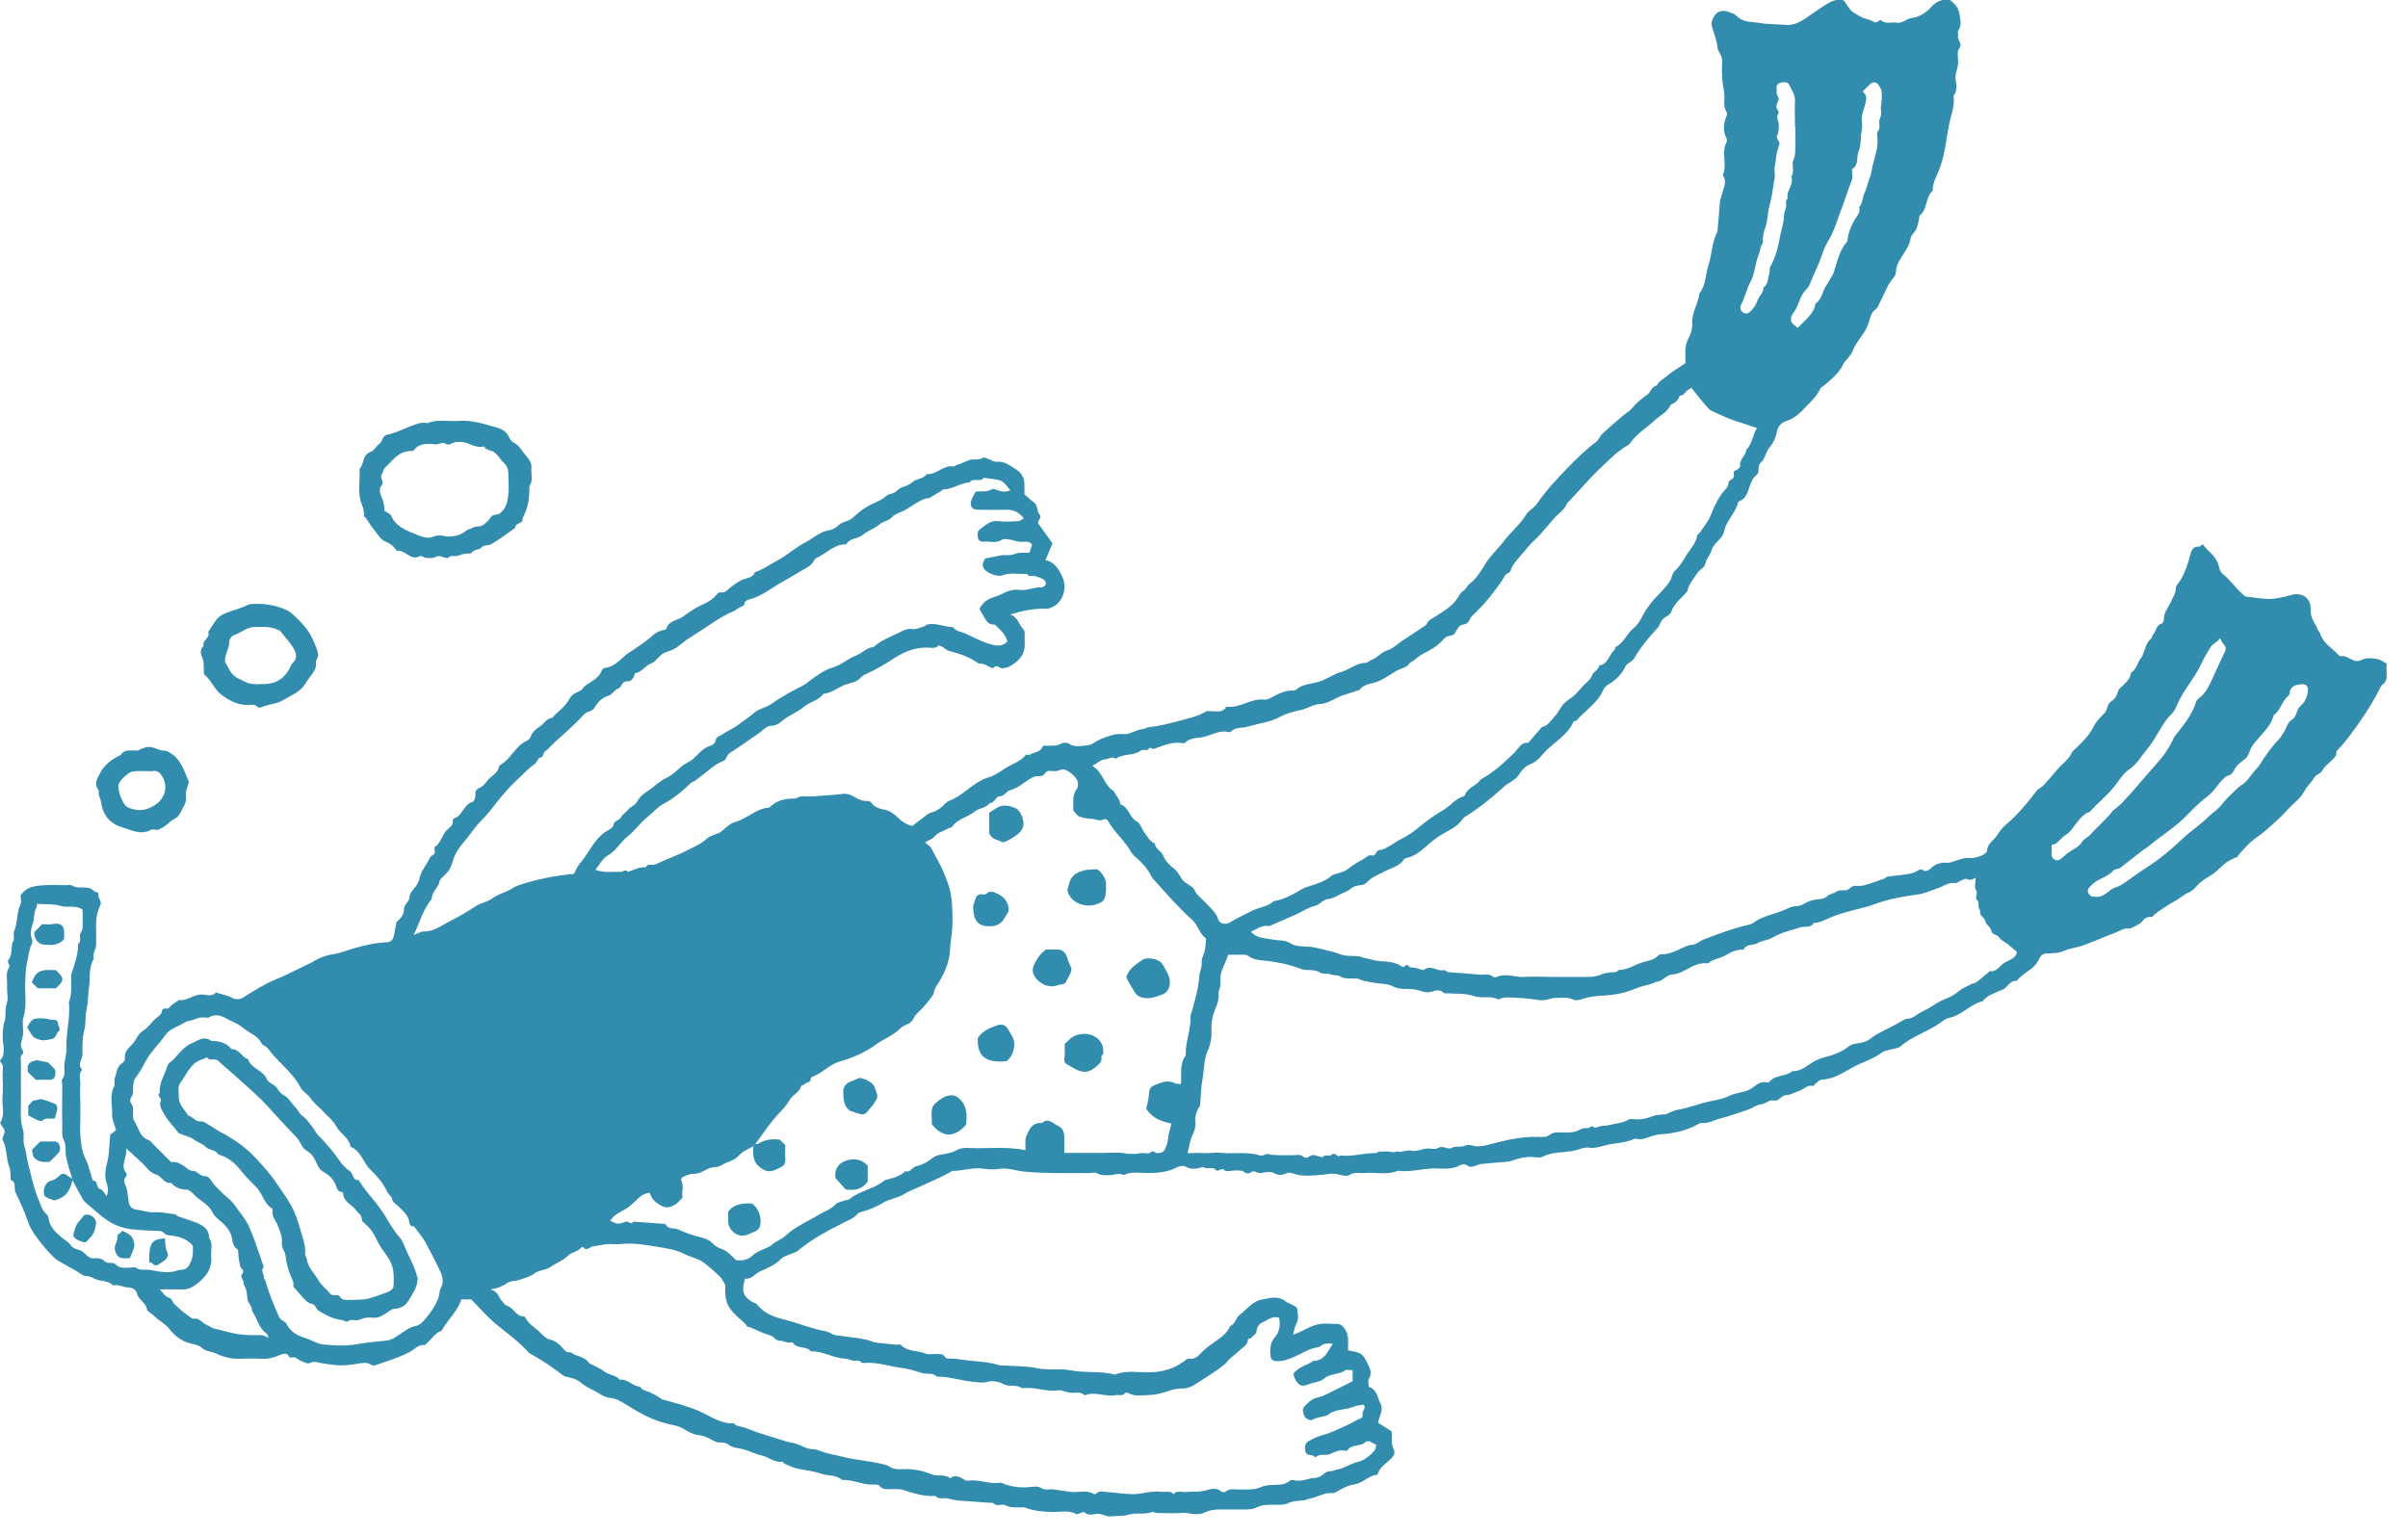 <svg width="116" height="74" viewBox="0 0 116 74" fill="none" xmlns="http://www.w3.org/2000/svg">
<g clip-path="url(#clip0_102_511)">
<path d="M22.78 62.61H22.22C22.04 63.19 21.56 63.59 21.27 64.12C20.94 64.23 20.78 64.54 20.54 64.74C20.51 64.76 20.48 64.81 20.46 64.81C20.14 64.77 19.96 65.03 19.72 65.15C19.19 65.43 18.61 65.59 18.05 65.79C18.01 65.8 17.94 65.79 17.9 65.77C17.7 65.62 17.47 65.67 17.27 65.7C16.57 65.82 16.29 65.81 15.59 65.7C15.38 65.67 15.14 65.55 14.91 65.68C14.86 65.71 14.77 65.68 14.7 65.66C14.54 65.59 14.38 65.53 14.25 65.42C14.14 65.34 13.98 65.51 13.88 65.3C13.82 65.18 13.61 65.23 13.45 65.3C13.18 65.42 12.89 65.49 12.58 65.47C12.21 65.45 11.85 65.46 11.48 65.47C11.11 65.47 10.75 65.38 10.42 65.22C10.19 65.11 9.92 65.13 9.71 64.93C9.55 64.78 9.27 64.77 9.04 64.69C8.7 64.57 8.39 64.34 8.2 64.08C7.97 63.77 7.63 63.63 7.39 63.37C7.29 63.27 7.1 63.2 7.08 63.09C7.03 62.75 6.66 62.63 6.59 62.3C6.56 62.16 6.39 62.03 6.16 62.03C5.94 62.03 5.73 61.88 5.49 61.93C5.47 61.93 5.45 61.93 5.44 61.93C5.22 61.7 4.89 61.74 4.62 61.64C4.46 61.58 4.33 61.47 4.13 61.48C4 61.48 3.86 61.35 3.73 61.27C3.54 61.16 3.34 61.05 3.15 60.94C2.96 60.83 2.74 60.73 2.59 60.58C2.32 60.32 2.08 60.03 1.85 59.73C1.63 59.45 1.44 59.16 1.32 58.79C1.17 58.33 0.94 57.88 0.74 57.43C0.66 57.24 0.81 56.96 0.52 56.86C0.5 56.65 0.52 56.42 0.45 56.23C0.28 55.81 0.35 55.33 0.13 54.93C0.11 54.9 0.12 54.86 0.13 54.82C0.16 54.71 0.24 54.59 0.22 54.48C0.2 54.37 0.1 54.28 0.04 54.17C0.02 54.14 0.01 54.09 0.02 54.07C0.25 53.7 0.09 53.29 0.12 52.9C0.15 52.52 0.14 52.13 0.12 51.74C0.12 51.55 0.21 51.34 0.02 51.17C-0 51.15 -0 51.08 0.02 51.07C0.17 50.93 0.17 50.74 0.18 50.57C0.19 50.4 0.13 50.22 0.13 50.05C0.13 49.77 0.13 49.49 0.22 49.21C0.31 48.95 0.22 48.66 0.32 48.37C0.42 48.11 0.32 47.79 0.34 47.5C0.36 47.2 0.25 46.89 0.44 46.61C0.53 46.48 0.27 46.37 0.44 46.2C0.53 46.1 0.53 45.91 0.56 45.76C0.59 45.62 0.54 45.49 0.64 45.35C0.72 45.23 0.62 45.01 0.68 44.87C0.86 44.45 0.79 43.98 0.99 43.57C1.05 43.45 0.99 43.28 0.99 43.14C1.28 42.74 1.61 42.68 2.17 42.65C2.5 42.63 2.83 42.65 3.16 42.65C3.27 42.65 3.4 42.62 3.48 42.67C3.8 42.88 4.24 42.61 4.53 42.94C4.59 43.01 4.77 42.94 4.74 43.12C4.71 43.3 4.93 43.41 4.83 43.62C4.66 43.97 4.61 44.35 4.63 44.75C4.64 45.01 4.63 45.26 4.63 45.52C4.63 45.75 4.44 45.95 4.52 46.19C4.25 46.64 4.36 47.16 4.28 47.64C4.23 47.98 4.25 48.32 4.17 48.64C4.09 48.98 4.15 49.33 4.06 49.64C3.95 50.03 3.98 50.42 3.97 50.81C3.97 51.05 3.7 51.29 3.96 51.54C3.75 51.76 3.89 52.03 3.87 52.27C3.84 52.54 3.87 52.82 3.87 53.1V53.87C3.87 54.15 3.85 54.42 3.87 54.7C3.9 55.11 3.95 55.53 4.15 55.9C4.22 56.03 4.26 56.19 4.3 56.33C4.36 56.51 4.41 56.69 4.46 56.87C4.7 56.89 4.65 57.11 4.74 57.24C4.77 57.29 4.87 57.29 4.91 57.33C4.99 57.42 5.06 57.52 5.14 57.64C5.21 57.46 5.22 57.25 5.16 57.09C5.03 56.72 5.06 56.39 5.16 56.02C5.27 55.61 5.26 55.17 5.31 54.67C5.38 54.61 5.51 54.52 5.59 54.45C5.51 54.16 5.39 53.93 5.4 53.7C5.42 53.26 5.27 52.8 5.49 52.36C5.55 52.24 5.49 52.06 5.53 51.94C5.63 51.69 5.61 51.37 5.91 51.21C5.97 51.18 6.03 51.06 6.02 50.99C5.97 50.64 6.23 50.48 6.41 50.27C6.58 50.07 6.65 49.8 6.91 49.65C7.11 49.53 7.25 49.32 7.42 49.15C7.55 49.02 7.77 48.9 7.79 48.76C7.82 48.47 8.07 48.68 8.16 48.54C8.26 48.4 8.43 48.33 8.57 48.22C8.58 48.21 8.6 48.18 8.61 48.18C9.03 48.25 9.35 47.88 9.78 47.92C9.98 47.94 10.22 48.03 10.4 47.82C10.61 47.88 10.83 47.94 11.04 48.01C11.12 48.04 11.19 48.1 11.27 48.12C11.42 48.15 11.56 48.16 11.72 48.06C12.21 47.75 12.71 47.43 13.24 47.21C13.65 47.04 14.05 46.85 14.44 46.65C14.7 46.52 14.97 46.41 15.21 46.26C15.49 46.1 15.79 46.01 16.08 45.97C16.41 45.92 16.71 45.79 17.02 45.7C17.3 45.62 17.58 45.55 17.87 45.49C18.15 45.43 18.43 45.42 18.71 45.39C18.79 45.39 18.91 45.29 18.94 45.2C19.01 44.97 19.04 44.72 19.1 44.42C19.27 44.3 19.46 44.08 19.46 43.82C19.46 43.57 19.7 43.47 19.72 43.26C19.74 43.03 19.88 42.88 20.02 42.72C20.11 42.6 20.19 42.45 20.21 42.31C20.29 41.93 20.57 41.65 20.72 41.31C20.75 41.23 20.89 41.2 20.93 41.13C20.97 41.06 20.93 40.95 20.93 40.86C20.93 40.84 20.93 40.82 20.94 40.81C21.25 40.62 21.28 40.24 21.52 40C21.65 39.86 21.86 39.77 21.81 39.51C21.81 39.49 21.85 39.44 21.88 39.43C22.29 39.3 22.33 38.76 22.76 38.64C22.84 38.62 22.92 38.4 22.9 38.28C22.88 38.07 23 38.01 23.14 37.94C23.36 37.83 23.46 37.59 23.64 37.45C23.81 37.31 23.99 37.19 24.03 36.95C24.03 36.91 24.1 36.86 24.14 36.83C24.63 36.54 24.83 35.94 25.37 35.7C25.45 35.66 25.54 35.58 25.56 35.51C25.63 35.27 25.84 35.11 26.01 35C26.21 34.87 26.33 34.61 26.6 34.59C26.87 34.27 27.24 34.06 27.43 33.67C27.48 33.58 27.57 33.49 27.65 33.43C27.79 33.34 27.99 33.3 28.07 33.18C28.17 33.02 28.33 32.95 28.45 32.87C28.68 32.72 28.88 32.58 28.98 32.32C29 32.26 29.08 32.18 29.14 32.18C29.64 32.13 29.91 31.72 30.28 31.46C30.37 31.4 30.46 31.35 30.54 31.29C30.84 31.08 31.15 30.88 31.42 30.64C31.57 30.5 31.72 30.41 31.92 30.37C31.99 30.36 32.09 30.33 32.1 30.29C32.22 29.89 32.64 29.9 32.9 29.71C33.18 29.51 33.46 29.3 33.78 29.16C34.05 29.04 34.32 28.9 34.51 28.66C34.55 28.61 34.63 28.53 34.67 28.54C34.96 28.6 35.08 28.37 35.27 28.24C35.46 28.1 35.67 27.95 35.89 27.89C36.09 27.83 36.28 27.8 36.36 27.58C36.36 27.56 36.42 27.55 36.45 27.54C36.81 27.41 37.11 27.18 37.44 27.01C37.92 26.76 38.31 26.38 38.79 26.14C39.17 25.95 39.47 25.62 39.93 25.55C40.09 25.53 40.27 25.43 40.38 25.32C40.52 25.18 40.68 25.15 40.84 25.09C40.97 25.04 41.09 24.95 41.18 24.86C41.45 24.6 41.75 24.4 42.08 24.25C42.28 24.16 42.5 24.07 42.66 23.92C42.82 23.77 43.05 23.82 43.22 23.63C43.39 23.44 43.72 23.45 43.94 23.24C44.13 23.06 44.47 23.09 44.65 22.84C45.13 22.89 45.45 22.38 45.94 22.48C45.98 22.48 46.03 22.42 46.07 22.41C46.29 22.36 46.48 22.24 46.69 22.17C46.89 22.09 47.15 22.21 47.36 22.05C47.4 22.02 47.52 22.08 47.6 22.11C47.75 22.16 47.89 22.27 48.03 22.25C48.38 22.22 48.62 22.41 48.89 22.58C49.22 22.78 49.36 23.03 49.35 23.4C49.35 23.55 49.35 23.69 49.35 23.82C49.51 23.95 49.64 24.09 49.8 24.2C50.01 24.34 49.94 24.63 50.05 24.75C50.26 24.99 49.88 25.11 50.05 25.27C50.27 25.58 50.49 25.89 50.7 26.18C50.58 26.48 50.47 26.73 50.36 26.99C50.8 27.07 51 27.42 51.17 27.78C51.43 28.32 51.21 29 50.72 29.24C50.63 29.28 50.52 29.33 50.43 29.33C49.84 29.3 49.28 29.42 48.66 29.61C49.05 29.73 49.07 30.1 49.3 30.32C49.34 30.36 49.36 30.45 49.36 30.51C49.36 30.66 49.36 30.8 49.36 30.95C49.41 31.53 49.08 31.87 48.61 32.12C48.52 32.17 48.41 32.18 48.31 32.2C48.16 32.23 48 31.95 47.84 32.2C47.84 32.2 47.75 32.17 47.7 32.15C47.53 32.07 47.37 31.94 47.16 31.98C46.72 31.66 46.23 31.49 45.71 31.36C45.6 31.33 45.51 31.23 45.4 31.17C45.34 31.14 45.24 31.08 45.22 31.1C45.05 31.28 44.84 31.2 44.65 31.2C44.05 31.2 43.53 31.41 43.05 31.73C42.66 31.99 42.26 32.22 41.84 32.42C41.72 32.48 41.57 32.53 41.49 32.62C41.31 32.85 41.05 32.89 40.8 32.96C40.41 33.08 40.09 33.39 39.67 33.43C39.43 33.76 39.01 33.81 38.72 34.06C38.44 34.3 38.09 34.43 37.8 34.64C37.6 34.79 37.46 34.96 37.15 34.97C36.94 34.97 36.74 35.2 36.54 35.34C36.08 35.65 35.63 35.98 35.16 36.28C35.09 36.32 35.03 36.41 35 36.49C34.95 36.65 34.82 36.67 34.69 36.73C34.44 36.85 34.23 37.04 34.01 37.21C33.84 37.34 33.68 37.47 33.51 37.6C33.44 37.65 33.35 37.67 33.29 37.72C32.88 38.11 32.46 38.47 31.95 38.74C31.67 38.89 31.46 39.15 31.21 39.35C30.85 39.63 30.59 40.02 30.24 40.3C29.88 40.58 29.68 41 29.26 41.23C29.02 41.36 28.88 41.67 28.68 41.91C28.93 42 29.25 42.03 29.46 42.01C29.61 42 29.75 42.01 29.9 42.01C30.02 42.01 30.13 41.85 30.25 42.01C30.53 41.92 30.79 41.76 31.1 41.79C31.21 41.58 31.43 41.72 31.59 41.64C32.09 41.4 32.63 41.22 33.13 40.96C33.45 40.79 33.79 40.66 34.06 40.4C34.25 40.22 34.57 40.22 34.79 40.03C34.99 39.86 35.2 39.66 35.43 39.6C35.98 39.45 36.39 38.99 36.97 38.92C37 38.92 37.05 38.92 37.07 38.9C37.42 38.55 37.86 38.46 38.33 38.48C38.59 38.29 38.89 38.4 39.17 38.37C39.65 38.33 40.13 38.31 40.61 38.25C40.8 38.23 40.97 38.29 41.11 38.37C41.33 38.49 41.53 38.62 41.79 38.59C41.85 38.59 41.94 38.62 41.97 38.67C42.12 38.9 42.38 38.97 42.6 39.01C42.89 39.07 43.08 39.22 43.27 39.41C43.463 39.603 43.687 39.733 43.94 39.8C44.17 39.62 44.41 39.44 44.65 39.26C44.72 39.21 44.8 39.16 44.88 39.14C45.1 39.1 45.26 38.97 45.42 38.83C45.52 38.74 45.6 38.63 45.75 38.57C46.14 38.43 46.46 38.15 46.8 37.9C47.04 37.73 47.3 37.55 47.61 37.46C47.9 37.38 48.16 37.19 48.42 37.02C48.75 36.81 49.16 36.7 49.42 36.37C49.44 36.34 49.54 36.39 49.58 36.37C49.82 36.23 50.15 36.25 50.24 35.94C50.56 35.9 50.85 35.99 51.12 35.83C51.21 35.77 51.4 35.77 51.49 35.83C51.78 36.03 52.1 35.93 52.39 35.91C52.61 35.89 52.81 35.7 53.03 35.61C53.37 35.48 53.71 35.33 54.09 35.37C54.43 35.41 54.71 35.16 55.04 35.13C55.14 35.13 55.23 35.05 55.33 35.04C55.81 34.99 56.28 34.87 56.75 34.75C57.21 34.62 57.68 34.53 58.1 34.28C58.18 34.23 58.31 34.28 58.42 34.27C58.65 34.27 58.9 34.34 59.06 34.08C59.06 34.07 59.09 34.05 59.1 34.05C59.73 34.14 60.26 33.63 60.89 33.71C61.03 33.73 61.19 33.64 61.32 33.57C61.61 33.42 61.9 33.27 62.25 33.27C62.3 33.27 62.38 33.28 62.41 33.25C62.74 32.95 63.17 32.96 63.56 32.84C63.94 32.72 64.26 32.47 64.63 32.37C65.02 32.26 65.34 31.94 65.78 31.94C65.88 31.94 65.98 31.82 66.1 31.78C66.38 31.68 66.54 31.41 66.85 31.33C67.1 31.26 67.31 31.03 67.54 30.88C67.86 30.67 68.18 30.47 68.49 30.25C68.59 30.18 68.71 30.15 68.77 29.99C68.82 29.87 69.01 29.8 69.14 29.71C69.58 29.42 70.05 29.17 70.3 28.67C70.37 28.53 70.56 28.45 70.64 28.31C70.72 28.17 70.84 28.1 70.95 28C71.1 27.86 71.22 27.68 71.34 27.51C71.48 27.31 71.59 27.09 71.74 26.9C71.96 26.62 72.22 26.37 72.44 26.08C72.78 25.63 73.23 25.27 73.53 24.78C73.65 24.58 73.89 24.49 74.03 24.28C74.47 23.65 74.99 23.08 75.53 22.53C75.96 22.09 76.39 21.66 76.89 21.29C77.02 21.19 77.08 21 77.21 20.88C77.52 20.59 77.85 20.31 78.18 20.03C78.31 19.92 78.48 19.83 78.59 19.7C78.82 19.44 79.06 19.21 79.35 19.02C79.52 18.91 79.55 18.61 79.82 18.58C79.9 18.35 80.13 18.27 80.29 18.13C80.54 17.9 80.85 17.73 81.19 17.5C81.19 17.4 81.19 17.22 81.19 17.04C81.17 16.77 81.22 16.52 81.35 16.28C81.45 16.09 81.53 15.85 81.52 15.64C81.47 15.09 81.81 14.64 81.87 14.13C82.18 13.75 82.15 13.25 82.29 12.82C82.47 12.28 82.46 11.7 82.72 11.18C82.74 11.15 82.73 11.11 82.74 11.08C82.78 10.64 82.82 10.19 82.85 9.75C82.85 9.63 82.92 9.51 82.94 9.4C83 9.09 83.23 8.77 82.99 8.44C83.22 7.94 82.91 7.38 83.16 6.88C83.19 6.82 83.2 6.73 83.17 6.67C82.99 6.31 83.02 5.96 83.17 5.6C83.2 5.54 83.2 5.44 83.17 5.38C82.99 5.1 83.1 4.78 83.06 4.49C83.03 4.23 82.97 3.97 82.96 3.71C82.94 3.44 82.96 3.16 82.96 2.88C82.95 2.66 82.76 2.5 82.73 2.26C82.7 1.94 82.58 1.63 82.48 1.32C82.4 1.08 82.5 0.89 82.62 0.72C82.77 0.51 83.05 0.48 83.29 0.58C83.42 0.63 83.57 0.67 83.65 0.76C83.95 1.08 84.35 1.04 84.73 1.1C85.16 1.18 85.58 1.16 86.01 1.2C86.37 1.23 86.66 1.09 86.94 0.91C87.27 0.69 87.59 0.45 87.93 0.24C88.2 0.07 88.44 -0.07 88.82 0.02C88.91 0.15 89.03 0.32 89.15 0.49C89.2 0.56 89.63 0.82 89.77 0.87C89.93 0.92 90.1 0.96 90.25 1.04C90.35 1.09 90.4 1.1 90.48 1.02C90.51 0.99 90.6 0.96 90.62 0.98C90.84 1.18 91.11 1.05 91.35 1.09C91.51 1.12 91.66 1.06 91.8 0.98C91.89 0.93 91.99 0.88 92.08 0.87C92.46 0.82 92.77 0.63 93.02 0.35C93.26 0.08 93.55 -0.07 93.95 0.01C94.15 0.17 94.35 0.36 94.39 0.66C94.43 0.94 94.52 1.22 94.33 1.48C94.29 1.53 94.34 1.63 94.33 1.7C94.25 1.92 94.58 2.08 94.37 2.35C94.26 2.49 94.33 2.77 94.33 2.99C94.33 3.28 94.17 3.53 94.21 3.83C94.24 4.09 94.3 4.37 94.11 4.61C94.18 5.12 93.97 5.58 93.88 6.06C93.75 6.74 93.69 7.43 93.45 8.08C93.32 8.45 93.09 8.79 93.1 9.2C92.73 9.51 92.87 10.08 92.48 10.38C92.45 10.4 92.46 10.48 92.45 10.53C92.4 10.78 92.36 11.04 92.17 11.24C92.09 11.32 92.04 11.45 92.02 11.56C91.97 11.84 91.8 12.06 91.66 12.3C91.52 12.53 91.35 12.75 91.34 13.05C91.34 13.16 91.29 13.3 91.22 13.38C90.91 13.72 90.79 14.16 90.57 14.55C90.5 14.67 90.46 14.83 90.36 14.9C90.14 15.05 90.1 15.29 90.04 15.49C89.97 15.71 89.88 15.9 89.75 16.09C89.57 16.36 89.35 16.61 89.24 16.93C89.2 17.04 89.11 17.13 89.04 17.23C88.97 17.33 88.86 17.41 88.81 17.52C88.59 17.99 88.2 18.3 87.81 18.62C87.77 18.65 87.72 18.67 87.7 18.71C87.49 19.16 87.11 19.47 86.78 19.82C86.57 20.03 86.34 20.2 86.04 20.29C85.84 20.35 85.65 20.52 85.6 20.79C85.55 21.06 85.44 21.33 85.26 21.53C85.06 21.76 85.04 22.09 84.82 22.29C84.62 22.47 84.82 22.75 84.58 22.92C84.43 23.03 84.35 23.26 84.28 23.45C84.18 23.73 84.12 24.01 83.81 24.14C83.78 24.15 83.74 24.17 83.73 24.2C83.62 24.71 83.17 25.06 83.06 25.58C83.04 25.68 83 25.78 82.94 25.86C82.78 26.07 82.53 26.25 82.46 26.49C82.39 26.74 82.19 26.92 82.14 27.19C82.11 27.35 81.85 27.46 81.75 27.63C81.59 27.89 81.37 28.12 81.3 28.43C81.28 28.51 81.21 28.58 81.15 28.64C80.91 28.9 80.63 29.11 80.51 29.48C80.46 29.63 80.22 29.71 80.09 29.85C79.98 29.98 79.94 30.17 79.82 30.29C79.41 30.73 79.03 31.19 78.73 31.71C78.67 31.81 78.55 31.88 78.45 31.96C78.41 32 78.34 32.03 78.32 32.08C78.13 32.48 77.85 32.77 77.46 32.99C77.36 33.05 77.26 33.16 77.22 33.27C76.95 33.89 76.36 34.23 75.94 34.72C75.91 34.75 75.81 34.74 75.8 34.77C75.49 35.49 74.74 35.81 74.28 36.39C74.14 36.56 73.95 36.73 73.74 36.81C73.48 36.91 73.3 37.11 73.19 37.3C73.08 37.49 72.93 37.56 72.79 37.67C72.69 37.74 72.57 37.79 72.49 37.87C71.89 38.42 71.26 38.93 70.57 39.36C70.52 39.39 70.48 39.43 70.45 39.47C70.2 39.86 69.77 40.01 69.4 40.24C69.15 40.4 68.91 40.59 68.69 40.79C68.41 41.03 68.13 41.26 67.76 41.34C67.71 41.35 67.65 41.37 67.63 41.41C67.41 41.75 67.02 41.81 66.71 41.98C66.42 42.14 66.1 42.24 65.87 42.49C65.8 42.56 65.7 42.63 65.61 42.64C65.42 42.67 65.25 42.67 65.07 42.82C64.95 42.93 64.75 43 64.58 43.08C64.39 43.18 64.2 43.3 63.96 43.32C63.73 43.34 63.59 43.59 63.33 43.65C63.01 43.73 62.72 43.93 62.41 44.07C62.02 44.24 61.63 44.41 61.24 44.58C61.21 44.59 61.17 44.63 61.15 44.62C60.81 44.55 60.55 44.77 60.26 44.89C60.54 45.22 60.95 45.2 61.31 45.27C61.6 45.33 61.89 45.27 62.18 45.46C62.38 45.59 62.68 45.6 62.94 45.61C63.19 45.61 63.43 45.67 63.67 45.73C63.95 45.81 64.25 45.85 64.51 45.96C64.81 46.08 65.1 46.05 65.4 46.07C65.5 46.07 65.6 46.13 65.7 46.15C65.96 46.19 66.2 46.29 66.47 46.31C66.83 46.33 67.21 46.35 67.52 46.56C67.68 46.67 67.73 46.4 67.83 46.52C67.93 46.65 68.05 46.61 68.17 46.63C68.32 46.65 68.53 46.78 68.61 46.72C68.95 46.47 69.26 46.84 69.58 46.74C69.62 46.73 69.69 46.83 69.75 46.84C70.27 46.88 70.79 46.91 71.3 46.96C71.51 46.98 71.73 46.89 71.92 47.06C71.96 47.1 72.07 47.09 72.13 47.06C72.56 46.88 72.99 47.1 73.42 47.07C73.86 47.04 74.3 47.07 74.74 47.07C75.18 47.07 75.66 47.07 76.12 47.07C76.46 47.07 76.8 47.1 77.12 46.96C77.26 46.9 77.42 46.87 77.57 46.85C77.71 46.83 77.87 46.89 77.96 46.74C78.43 46.74 78.8 46.44 79.23 46.34C79.46 46.28 79.7 46.23 79.88 46.04C79.92 46 80.01 45.97 80.07 45.98C80.36 45.98 80.61 45.87 80.86 45.76C81.08 45.66 81.27 45.54 81.54 45.52C81.72 45.51 81.89 45.33 82.09 45.26C82.81 44.99 83.52 44.71 84.28 44.55C84.33 44.54 84.38 44.52 84.42 44.49C84.87 44.15 85.42 44.06 85.92 43.86C86.13 43.77 86.31 43.65 86.56 43.66C86.67 43.66 86.8 43.61 86.9 43.55C87.11 43.42 87.33 43.35 87.58 43.33C87.73 43.32 87.92 43.29 88.01 43.19C88.15 43.05 88.34 43.06 88.47 42.96C88.67 42.81 88.93 43 89.12 42.79C89.28 42.62 89.53 42.71 89.73 42.67C90.08 42.59 90.41 42.46 90.75 42.34C90.81 42.32 90.86 42.25 90.93 42.24C91.24 42.19 91.56 42.17 91.88 42.12C92.01 42.1 92.15 42.07 92.27 42.01C92.41 41.94 92.52 41.82 92.7 41.96C92.75 42 92.92 41.93 92.99 41.86C93.22 41.63 93.49 41.54 93.81 41.57C93.93 41.58 94.05 41.52 94.16 41.49C94.39 41.43 94.62 41.31 94.88 41.34C95.06 41.36 95.26 41.3 95.44 41.23C95.55 41.19 95.71 41.08 95.72 41C95.74 40.61 96.1 40.46 96.26 40.17C96.42 39.88 96.73 39.66 96.98 39.42C97.39 39.02 97.75 38.58 98.09 38.12C98.18 38 98.35 37.94 98.45 37.83C98.68 37.58 98.9 37.32 99.12 37.06C99.34 36.8 99.64 36.62 99.79 36.29C99.85 36.16 99.99 36.08 100.09 35.97C100.38 35.68 100.66 35.4 100.85 35.02C100.97 34.77 101.18 34.56 101.38 34.36C101.54 34.19 101.49 33.92 101.72 33.78C101.91 33.67 101.99 33.46 102.05 33.26C102.06 33.23 102.09 33.2 102.11 33.18C102.33 32.95 102.61 32.77 102.66 32.41C102.94 32.24 102.96 31.9 103.16 31.68C103.21 31.62 103.23 31.53 103.26 31.45C103.37 31.22 103.39 30.94 103.63 30.77C103.68 30.74 103.67 30.63 103.71 30.59C103.88 30.43 103.84 30.13 104.13 30.05C104.19 30.03 104.24 29.91 104.24 29.83C104.24 29.48 104.49 29.23 104.61 28.93C104.69 28.74 104.82 28.58 104.81 28.35C104.81 28.28 104.86 28.19 104.92 28.12C105.12 27.87 105.23 27.59 105.34 27.3C105.4 27.14 105.45 26.97 105.49 26.81C105.54 26.6 105.6 26.3 105.95 26.34C105.99 26.34 106.03 26.28 106.1 26.22C106.2 26.33 106.3 26.47 106.42 26.57C106.67 26.79 106.84 27.04 106.91 27.36C106.93 27.46 106.98 27.57 107.05 27.63C107.47 27.96 107.75 28.43 108.17 28.74C108.54 28.78 108.91 28.85 109.28 28.86C109.65 28.86 110 28.77 110.36 28.67C110.91 28.52 111.34 28.82 111.31 29.39C111.29 29.78 111.54 30.04 111.66 30.35C111.68 30.41 111.75 30.46 111.77 30.53C111.91 31 112.34 31.21 112.63 31.54C112.67 31.59 112.76 31.63 112.81 31.62C112.97 31.59 113.08 31.68 113.21 31.74C113.4 31.84 113.56 31.91 113.8 31.78C113.99 31.68 114.27 31.72 114.5 31.75C114.66 31.77 114.81 31.89 114.97 31.97C114.97 32.16 114.96 32.32 114.97 32.48C114.99 32.7 114.94 32.86 114.76 33C114.68 33.06 114.65 33.17 114.6 33.26C114.19 34.05 113.7 34.77 113.17 35.48C113.02 35.68 112.86 35.87 112.69 36.05C112.63 36.11 112.54 36.19 112.55 36.26C112.56 36.44 112.43 36.52 112.34 36.62C112.19 36.78 111.99 36.91 111.89 37.1C111.79 37.29 111.58 37.3 111.48 37.47C111.38 37.65 111.22 37.8 111.1 37.97C111.04 38.05 111 38.15 110.94 38.23C110.75 38.53 110.45 38.73 110.22 38.99C109.9 39.36 109.53 39.67 109.16 40C108.94 40.2 108.68 40.35 108.45 40.55C108.25 40.72 108.08 40.93 107.9 41.12C107.84 41.18 107.8 41.29 107.73 41.31C107.51 41.39 107.31 41.49 107.13 41.65C106.97 41.8 106.8 41.96 106.63 42.09C106.44 42.23 106.21 42.34 106.03 42.49C105.82 42.65 105.71 42.89 105.42 43.01C105.19 43.1 105 43.3 104.76 43.42C104.52 43.55 104.29 43.71 104.06 43.86C103.97 43.92 103.89 43.98 103.81 44.04C103.75 44.08 103.7 44.18 103.65 44.18C103.44 44.16 103.32 44.23 103.19 44.4C103.08 44.54 102.88 44.6 102.71 44.7C102.67 44.72 102.61 44.75 102.56 44.74C102.3 44.7 102.1 44.87 101.87 44.95C101.33 45.15 100.8 45.4 100.26 45.58C99.99 45.67 99.7 45.69 99.42 45.82C99.18 45.93 98.87 45.93 98.59 45.94C98.38 45.94 98.27 46.1 98.22 46.22C98.01 46.72 97.45 46.85 97.16 47.26C96.88 47.23 96.76 47.46 96.59 47.61C96.53 47.66 96.44 47.69 96.36 47.73C96.06 47.86 95.73 47.95 95.52 48.24C94.91 48.38 94.5 48.93 93.87 49.05C93.68 49.09 93.52 49.26 93.34 49.37C92.76 49.74 92.09 49.95 91.56 50.41C91.43 50.52 91.21 50.53 91.03 50.58C90.92 50.62 90.78 50.63 90.69 50.69C90.25 51.03 89.71 51.17 89.23 51.44C88.78 51.69 88.32 52 87.76 52.02C87.66 52.02 87.55 52.14 87.46 52.21C87.42 52.24 87.37 52.33 87.34 52.32C87.06 52.26 86.89 52.49 86.67 52.56C86.46 52.63 86.25 52.76 86.04 52.77C85.79 52.77 85.71 53.1 85.41 53.02C85.25 52.98 85.04 53.19 84.84 53.21C84.6 53.23 84.43 53.39 84.22 53.46C83.78 53.6 83.35 53.77 82.91 53.88C82.59 53.96 82.3 54.15 81.95 54.11C81.88 54.11 81.8 54.17 81.72 54.21C81.19 54.49 80.62 54.61 80.03 54.65C79.87 54.66 79.73 54.69 79.57 54.74C79.35 54.81 79.11 54.94 78.85 54.87C78.82 54.87 78.77 54.86 78.74 54.87C78.37 55.04 77.97 55.07 77.58 55.13C77.24 55.18 76.91 55.35 76.55 55.3C76.3 55.26 76.1 55.38 75.88 55.43C75.36 55.55 74.8 55.48 74.3 55.74C74.18 55.8 74.01 55.76 73.87 55.75C73.49 55.72 73.14 55.81 72.79 55.94C72.74 55.96 72.69 55.97 72.64 55.97C72.21 56.01 71.79 56.04 71.36 56.08C71.14 56.11 70.88 56.31 70.7 56.17C70.49 56.01 70.36 56.15 70.23 56.2C69.92 56.32 69.6 56.32 69.28 56.3C68.63 56.26 67.99 56.5 67.34 56.41C66.82 56.63 66.27 56.47 65.73 56.52C65.49 56.54 65.23 56.45 65 56.62C64.91 56.68 64.74 56.65 64.62 56.62C64.12 56.5 64.13 56.56 63.71 56.6C63.25 56.64 62.77 56.7 62.31 56.55C62.21 56.52 62.08 56.48 62 56.52C61.78 56.63 61.6 56.65 61.36 56.52C61.2 56.44 60.96 56.47 60.76 56.52C60.58 56.56 60.42 56.34 60.24 56.5C60.19 56.55 60.03 56.55 59.98 56.5C59.82 56.36 59.64 56.4 59.47 56.4C59.3 56.4 59.06 56.47 58.99 56.39C58.84 56.2 58.68 56.55 58.53 56.33C58.48 56.25 58.23 56.3 58.07 56.28C58.02 56.28 58.01 56.21 57.91 56.24C57.64 56.32 57.37 56.37 57.09 56.2C57.01 56.15 56.83 56.18 56.73 56.23C56.28 56.47 55.8 56.52 55.3 56.52C54.91 56.52 54.51 56.43 54.13 56.62C53.92 56.49 53.71 56.61 53.5 56.62C53.27 56.63 53.04 56.65 52.82 56.52C52.74 56.47 52.6 56.52 52.49 56.52C51.88 56.52 51.28 56.53 50.67 56.52C50.11 56.5 49.55 56.5 49.01 56.4C48.71 56.34 48.41 56.27 48.12 56.32C47.86 56.36 47.63 56.35 47.38 56.31C46.87 56.23 46.38 56.42 45.88 56.42C45.84 56.42 45.79 56.47 45.75 56.49C45.33 56.72 44.89 56.91 44.46 57.11C44.17 57.25 43.85 57.35 43.58 57.52C43.26 57.73 42.87 57.75 42.54 57.95C42.22 58.15 41.87 58.29 41.51 58.39C41.45 58.41 41.36 58.43 41.33 58.47C41.13 58.71 40.84 58.8 40.58 58.94C39.81 59.33 39.05 59.74 38.39 60.3C38.34 60.34 38.26 60.35 38.2 60.38C38 60.47 37.75 60.52 37.61 60.67C37.33 60.96 36.97 61.1 36.63 61.25C36.38 61.36 36.21 61.65 35.89 61.61C35.89 61.61 35.85 61.73 35.84 61.8C35.73 62.25 35.84 62.51 36.26 62.74C36.33 62.78 36.44 62.8 36.48 62.86C36.85 63.34 37.4 63.49 37.93 63.62C38.54 63.78 39.13 64.03 39.76 64.14C39.86 64.16 39.96 64.2 40.04 64.25C40.16 64.33 40.29 64.34 40.44 64.36C40.97 64.44 41.52 64.46 42.03 64.64C42.06 64.65 42.09 64.68 42.12 64.68C42.47 64.72 42.82 64.76 43.18 64.79C43.25 64.79 43.36 64.76 43.39 64.8C43.73 65.14 44.2 65.06 44.6 65.22C44.74 65.28 44.93 65.23 45.09 65.24C45.25 65.24 45.42 65.21 45.53 65.39C45.55 65.43 45.62 65.46 45.66 65.46C46.02 65.44 46.37 65.53 46.72 65.56C47.21 65.6 47.7 65.64 48.17 65.79C48.2 65.8 48.24 65.79 48.28 65.79C48.83 65.83 49.4 65.81 49.94 65.92C50.5 66.04 51.06 65.92 51.6 66.03C52.1 66.13 52.6 66.09 53.1 66.13C53.22 66.13 53.35 66.18 53.48 66.18C53.57 66.18 53.66 66.25 53.73 66.22C54.3 66.01 54.88 66.14 55.45 66.12C56.02 66.1 56.54 65.95 57.01 65.61C57.09 65.55 57.2 65.45 57.27 65.46C57.63 65.52 57.78 65.25 57.99 65.06C58.15 64.92 58.31 64.79 58.49 64.67C58.8 64.46 59.11 64.25 59.26 63.89C59.51 63.8 59.53 63.5 59.7 63.37C60.04 63.11 60.32 62.71 60.76 62.62C61.17 62.54 61.61 62.4 61.99 62.75C62.01 62.77 62.06 62.77 62.08 62.78C62.23 62.87 62.48 62.95 62.49 63.06C62.52 63.29 62.58 63.55 62.44 63.8C62.36 63.94 62.34 64.12 62.29 64.31C62.68 64.18 63 63.96 63.37 63.84C63.74 63.73 64.09 63.79 64.44 63.79C64.68 63.79 64.92 64.16 64.94 64.49C64.95 64.67 64.94 64.86 64.94 65.06C65.13 65.11 65.35 65.12 65.53 65.22C65.66 65.29 65.75 65.44 65.82 65.58C65.95 65.85 66.14 66.11 65.94 66.44C65.88 66.53 65.94 66.69 65.94 66.82C66.34 66.95 66.35 67.33 66.5 67.63C66.67 67.98 66.42 68.24 66.39 68.55C66.61 68.69 66.84 68.84 67.04 68.97C67.07 69.3 67 69.58 67.15 69.86C67.21 69.97 67.16 70.12 67.04 70.25C66.81 70.5 66.48 70.66 66.37 71.02C66.37 71.04 66.35 71.06 66.33 71.06C65.92 71.09 65.66 71.46 65.25 71.52C64.97 71.56 64.7 71.69 64.45 71.84C64.38 71.88 64.29 71.95 64.22 71.94C63.81 71.89 63.49 72.14 63.11 72.2C63.03 72.21 62.95 72.26 62.87 72.28C62.61 72.32 62.32 72.3 62.1 72.41C61.83 72.53 61.57 72.51 61.31 72.5C61.04 72.5 60.77 72.51 60.54 72.63C60.36 72.72 60.2 72.72 60.03 72.73C59.63 72.73 59.22 72.73 58.82 72.73C58.54 72.73 58.28 72.75 58 72.89C57.77 73 57.44 72.95 57.16 72.9C57.05 72.88 56.98 72.9 56.89 72.9C56.5 72.93 56.1 72.9 55.71 72.9C55.64 72.9 55.57 72.83 55.52 72.85C55.14 72.99 54.72 72.87 54.36 72.98C54.07 73.07 53.79 73.03 53.52 73.06C53.29 73.09 53.09 72.92 52.85 72.94C52.65 72.96 52.41 73.05 52.23 72.85C52.22 72.83 52.14 72.88 52.09 72.89C52.01 72.91 51.9 72.98 51.85 72.95C51.47 72.75 51.07 72.86 50.68 72.85C50.24 72.84 49.8 72.8 49.39 72.64C49.31 72.61 49.21 72.64 49.12 72.63C48.89 72.63 48.67 72.65 48.44 72.53C48.26 72.44 48.01 72.62 47.83 72.41C47.81 72.39 47.76 72.41 47.72 72.41C47.2 72.37 46.68 72.34 46.17 72.3C45.98 72.28 45.8 72.23 45.61 72.19C45.44 72.16 45.25 72.26 45.09 72.1C45.05 72.06 44.95 72.08 44.88 72.08C44.65 72.08 44.43 72.05 44.2 71.99C43.98 71.94 43.77 71.88 43.56 71.8C43.35 71.72 43.1 71.76 42.86 71.75C42.68 71.75 42.5 71.77 42.37 71.59C42.33 71.54 42.21 71.52 42.13 71.53C41.59 71.57 41.1 71.28 40.57 71.31C40.26 71.04 39.84 71.12 39.49 70.99C39.14 70.86 38.74 70.84 38.37 70.75C38.17 70.7 37.99 70.61 37.8 70.53C37.75 70.51 37.71 70.42 37.68 70.43C37.3 70.48 37.03 70.2 36.7 70.13C36.38 70.06 36.09 69.9 35.77 69.82C35.54 69.76 35.29 69.77 35.09 69.6C34.91 69.45 34.66 69.56 34.43 69.45C34.2 69.33 33.96 69.18 33.67 69.15C33.43 69.13 33.18 69 32.97 68.87C32.67 68.67 32.32 68.66 32 68.56C31.36 68.38 30.8 68.08 30.25 67.73C29.99 67.57 29.71 67.38 29.42 67.36C29.11 67.33 28.91 67.16 28.67 67.03C28.52 66.95 28.36 66.88 28.22 66.79C28.07 66.7 27.95 66.57 27.79 66.49C27.66 66.42 27.5 66.39 27.35 66.35C27.28 66.33 27.21 66.33 27.16 66.29C26.64 65.91 26.12 65.53 25.55 65.23C25.47 65.19 25.42 65.1 25.35 65.04C24.93 64.6 24.44 64.24 23.97 63.86C23.51 63.5 23.13 63.04 22.7 62.61H22.78ZM36.29 55.23C36.05 55.37 35.77 55.47 35.6 55.67C35.38 55.92 35.09 55.96 34.83 56.1C34.72 56.16 34.63 56.22 34.5 56.23C34.35 56.23 34.18 56.27 34.05 56.34C33.83 56.46 33.63 56.57 33.37 56.56C33.21 56.56 33.04 56.65 32.89 56.71C32.85 56.73 32.8 56.83 32.81 56.86C32.97 57.14 32.82 57.43 32.88 57.7C32.75 57.83 32.65 57.98 32.51 58.05C32.33 58.14 32.16 58.24 31.89 58.11C31.56 57.95 31.38 57.75 31.3 57.47C30.92 57.5 30.73 57.77 30.49 57.98C30.36 58.1 30.22 58.21 30.07 58.29C29.61 58.55 29.61 58.54 29.39 58.82C29.51 58.87 29.64 58.95 29.77 58.96C29.9 58.96 30.03 58.9 30.16 58.86C30.28 58.82 30.39 59.05 30.51 58.86C31.01 58.9 31.51 58.93 32.01 58.97C32.03 58.97 32.05 58.97 32.06 58.98C32.18 59.25 32.47 59.15 32.67 59.24C33.01 59.39 33.37 59.53 33.73 59.61C33.94 59.66 34.13 59.72 34.29 59.87C34.4 59.98 34.53 60.1 34.67 60.14C35.02 60.24 35.23 60.5 35.46 60.72C35.79 60.76 36.07 60.69 36.3 60.45C36.37 60.38 36.47 60.34 36.56 60.29C36.77 60.18 37.02 60.12 37.19 59.97C37.39 59.79 37.66 59.72 37.84 59.54C38.32 59.09 38.92 58.85 39.46 58.52C39.73 58.36 40.03 58.27 40.25 58.03C40.35 57.93 40.52 57.9 40.67 57.85C40.75 57.82 40.86 57.83 40.92 57.78C41.42 57.36 42.1 57.3 42.59 56.89C42.6 56.88 42.62 56.86 42.63 56.86C42.98 56.77 43.34 56.7 43.61 56.43C43.85 56.51 43.94 56.25 44.12 56.2C44.41 56.12 44.67 56.01 44.9 55.81C45.01 55.72 45.15 55.66 45.32 55.63C45.57 55.59 45.83 55.56 46.06 55.43C46.23 55.33 46.42 55.3 46.62 55.31C47.54 55.36 48.46 55.22 49.4 55.42C49.4 55.24 49.39 55.08 49.4 54.92C49.4 54.82 49.45 54.72 49.49 54.63C49.62 54.31 49.81 54.07 50.2 54.11C50.5 53.83 50.71 54.13 50.94 54.23C51.26 54.36 51.28 54.65 51.27 54.94C51.27 55.14 51.27 55.34 51.27 55.55H53.18C53.49 55.55 53.81 55.51 54.12 55.56C54.41 55.61 54.68 55.62 54.97 55.56C55.11 55.53 55.32 55.62 55.4 55.54C55.56 55.38 55.64 55.57 55.76 55.56C55.93 55.55 56.07 55.52 56.14 55.33C56.18 55.2 56.25 55.09 56.26 54.93C56.28 54.66 56.37 54.4 56.43 54.14C55.99 54.03 55.53 53.92 55.22 53.42C55.26 53.21 55.34 52.95 55.35 52.69C55.35 52.49 55.45 52.35 55.59 52.3C55.91 52.17 56.23 52.01 56.59 52.19C56.67 52.23 56.78 52.22 56.89 52.24C56.93 51.74 56.81 51.26 57.12 50.86C57.12 50.85 57.12 50.83 57.12 50.81C57.1 50.19 57.38 49.6 57.35 48.97C57.35 48.87 57.41 48.77 57.43 48.68C57.57 48.15 57.74 47.61 57.77 47.06C57.78 46.82 57.91 46.62 57.89 46.39C57.87 46.15 58.02 45.96 58.05 45.74C58.08 45.57 58.08 45.39 58.1 45.22C57.78 45 57.72 44.59 57.44 44.33C57.11 44.04 56.81 43.72 56.5 43.4C56.19 43.07 55.9 42.73 55.6 42.4C55.55 42.35 55.5 42.3 55.47 42.23C55.3 41.89 55.06 41.61 54.78 41.36C54.68 41.27 54.57 41.19 54.51 41.09C54.2 40.52 53.68 40.1 53.36 39.53C53.34 39.49 53.22 39.45 53.18 39.47C52.96 39.61 52.76 39.44 52.55 39.45C52.37 39.45 52.17 39.41 51.99 39.34C51.88 39.3 51.81 39.16 51.7 39.05C51.73 38.72 51.62 38.34 51.88 38C51.94 37.92 51.94 37.75 51.91 37.64C51.85 37.43 51.46 37.1 51.23 37.07C51.13 37.06 51.01 37.13 50.9 37.15C50.71 37.19 50.47 37.05 50.34 37.26C50.2 37.48 49.98 37.35 49.8 37.43C49.39 37.62 49.09 37.97 48.64 38.08C48.47 38.12 48.4 38.37 48.15 38.37C47.96 38.37 47.92 38.7 47.68 38.69C47.5 38.94 47.17 38.93 46.97 39.09C46.62 39.38 46.12 39.45 45.85 39.85C45.83 39.88 45.75 39.88 45.71 39.9C45.56 39.97 45.41 40.05 45.25 40.12C45.08 40.19 45.01 40.37 44.84 40.44C44.74 40.48 44.64 40.54 44.56 40.59C44.68 40.7 44.82 40.77 44.87 40.88C45.07 41.29 45.33 41.68 45.49 42.11C45.59 42.36 45.7 42.62 45.76 42.88C45.83 43.17 45.86 43.47 45.87 43.77C45.89 44.1 45.89 44.43 45.87 44.76C45.85 45.08 45.78 45.39 45.77 45.71C45.75 46.3 45.53 46.82 45.24 47.31C45.14 47.47 45.02 47.61 44.99 47.82C44.97 47.97 44.57 48.43 44.44 48.57C44.29 48.74 44.09 48.87 43.99 49.1C43.88 49.35 43.54 49.37 43.37 49.55C43.01 49.91 42.54 50.07 42.15 50.36C41.66 50.71 41.08 50.97 40.49 51.13C39.96 51.28 39.63 51.7 39.14 51.88C39.11 51.89 39.06 51.93 39.06 51.96C39.07 52.18 38.83 52.13 38.74 52.26C38.72 52.29 38.61 52.28 38.6 52.31C38.52 52.64 38.18 52.74 38.03 53.01C37.89 53.26 37.7 53.46 37.5 53.67C37.08 54.11 36.75 54.64 36.38 55.13L36.27 55.24L36.29 55.23ZM57.2 55.56C57.56 55.56 57.82 55.54 58.08 55.56C58.31 55.58 58.52 55.51 58.76 55.54C59.4 55.62 60.06 55.47 60.69 55.67C60.85 55.72 60.96 55.57 61.12 55.61C61.29 55.66 61.47 55.65 61.65 55.66C61.85 55.66 62.05 55.66 62.26 55.66C62.43 55.67 62.62 55.59 62.78 55.73C62.98 55.9 63.13 55.6 63.32 55.66C63.39 55.68 63.45 55.69 63.52 55.71C63.58 55.73 63.69 55.77 63.7 55.76C63.82 55.59 64.04 55.75 64.15 55.64C64.32 55.47 64.42 55.81 64.57 55.67C65.15 55.75 65.71 55.54 66.29 55.56C66.33 55.56 66.38 55.49 66.42 55.49C66.63 55.49 66.85 55.45 67.04 55.51C67.17 55.55 67.25 55.47 67.31 55.48C67.55 55.54 67.76 55.39 67.99 55.44C68.24 55.5 68.47 55.37 68.72 55.34C68.9 55.32 69.13 55.4 69.26 55.32C69.47 55.19 69.61 55.32 69.78 55.33C69.82 55.33 69.86 55.35 69.89 55.33C70.1 55.19 70.36 55.29 70.55 55.21C70.81 55.09 71.01 55.27 71.24 55.23C71.34 55.21 71.45 55.22 71.56 55.19C72.39 54.98 73.22 54.74 74.09 54.78C74.28 54.78 74.48 54.81 74.65 54.68C74.79 54.57 74.97 54.55 75.15 54.56C75.45 54.57 75.75 54.6 76.04 54.46C76.16 54.4 76.31 54.33 76.43 54.36C76.57 54.39 76.64 54.18 76.8 54.32C76.86 54.37 77.05 54.25 77.18 54.25C77.39 54.24 77.59 54.2 77.8 54.15C78.03 54.1 78.24 54.08 78.44 53.95C78.49 53.91 78.58 53.91 78.64 53.92C78.97 53.96 79.29 53.91 79.58 53.79C79.79 53.71 79.99 53.71 80.2 53.69C80.28 53.69 80.36 53.63 80.44 53.6C80.55 53.56 80.66 53.5 80.78 53.48C81.2 53.41 81.61 53.27 82.02 53.15C82.45 53.03 82.92 52.99 83.31 52.8C83.67 52.62 84.08 52.66 84.42 52.41C84.62 52.27 84.84 52.06 85.14 52.16C85.17 52.16 85.22 52.15 85.23 52.13C85.51 51.77 86.02 51.89 86.34 51.61C86.7 51.63 86.96 51.42 87.23 51.24C87.41 51.12 87.62 51.02 87.83 50.96C88.25 50.85 88.65 50.73 89 50.46C89.08 50.4 89.17 50.33 89.27 50.31C89.47 50.26 89.69 50.26 89.88 50.18C90.07 50.1 90.22 49.94 90.4 49.84C90.8 49.62 91.23 49.43 91.62 49.19C91.71 49.14 91.81 49.08 91.9 49.08C92.08 49.08 92.19 49 92.33 48.9C92.55 48.74 92.82 48.65 93.04 48.5C93.28 48.34 93.54 48.19 93.81 48.09C94.01 48.01 94.18 47.91 94.34 47.77C94.52 47.62 94.75 47.53 94.96 47.42C95.03 47.38 95.13 47.38 95.2 47.33C95.43 47.16 95.64 46.97 95.86 46.79C96.2 46.85 96.34 46.51 96.57 46.38C96.79 46.25 97.13 46.17 97.16 45.86C97.01 45.73 96.87 45.62 96.74 45.51C96.59 45.39 96.39 45.3 96.29 45.15C96.19 45 95.95 45.07 95.92 44.82C95.9 44.67 95.66 44.55 95.64 44.39C95.61 44.18 95.31 44.13 95.4 43.88C95.25 43.74 95.36 43.49 95.26 43.39C95.08 43.22 95.32 43.06 95.19 42.89C95.1 42.77 95.17 42.54 95.17 42.29C95 42.39 94.88 42.43 94.74 42.35C94.69 42.32 94.58 42.38 94.5 42.41C94.39 42.45 94.27 42.57 94.18 42.55C93.85 42.5 93.62 42.71 93.34 42.8C93.02 42.9 92.7 43.06 92.37 43.1C91.68 43.19 91 43.31 90.35 43.55C89.63 43.81 88.86 43.91 88.15 44.22C87.9 44.33 87.66 44.46 87.37 44.47C87.25 44.69 87.04 44.64 86.84 44.66C86.74 44.66 86.64 44.72 86.55 44.74C86.14 44.85 85.73 44.97 85.36 45.19C85.16 45.31 84.89 45.31 84.69 45.43C84.47 45.57 84.14 45.46 83.99 45.75C83.99 45.77 83.92 45.75 83.88 45.75C83.62 45.78 83.39 45.86 83.16 46.01C82.9 46.18 82.54 46.19 82.28 46.41C82.26 46.43 82.21 46.41 82.17 46.41C81.86 46.39 81.59 46.53 81.34 46.66C81.09 46.79 80.84 46.94 80.58 46.95C80.26 46.97 80.12 47.26 79.84 47.3C79.82 47.3 79.8 47.3 79.79 47.3C79.49 47.47 79.14 47.48 78.82 47.62C78.32 47.84 77.79 47.94 77.24 47.97C76.91 47.99 76.57 48.02 76.26 48.12C76.09 48.18 75.9 48.22 75.8 48.17C75.52 48.02 75.24 48.09 74.96 48.08C74.7 48.08 74.46 48.23 74.18 48.19C73.83 48.14 73.48 48.09 73.12 48.08C72.81 48.08 72.48 47.99 72.18 48.16C71.81 47.95 71.39 48.13 70.99 47.99C70.6 47.85 70.15 47.89 69.72 47.86C69.67 47.86 69.59 47.88 69.56 47.85C69.39 47.67 69.16 47.71 69 47.77C68.77 47.85 68.54 47.79 68.38 47.73C68.18 47.66 68 47.65 67.81 47.65C67.58 47.65 67.36 47.65 67.14 47.54C66.81 47.37 66.43 47.41 66.07 47.33C65.85 47.28 65.62 47.27 65.42 47.15C65.39 47.13 65.34 47.16 65.3 47.15C65.06 47.13 64.78 47.18 64.61 47.07C64.44 46.95 64.27 47.02 64.1 46.95C63.95 46.88 63.72 46.95 63.59 46.86C63.29 46.67 62.94 46.8 62.62 46.67C62.13 46.47 61.6 46.37 61.06 46.3C60.75 46.26 60.4 46.27 60.12 46.05C60.06 46 59.95 46 59.87 46C59.63 46 59.4 46 59.17 46C59.08 46.23 59 46.44 58.91 46.64C58.79 46.91 58.78 47.05 58.79 47.44C58.79 47.59 58.68 47.74 58.7 47.89C58.72 48.15 58.64 48.39 58.55 48.6C58.41 48.94 58.34 49.27 58.36 49.62C58.38 49.96 58.32 50.31 58.19 50.6C57.98 51.05 58.02 51.52 57.93 51.98C57.85 52.4 57.85 52.83 57.81 53.25C57.81 53.31 57.74 53.37 57.71 53.43C57.64 53.61 57.56 53.78 57.58 53.99C57.61 54.24 57.56 54.47 57.44 54.7C57.32 54.96 57.29 55.26 57.2 55.59V55.56ZM81.44 18.72C81.19 18.8 81.15 19.07 80.91 19.07C80.85 19.29 80.69 19.42 80.49 19.49C80.33 19.87 79.94 20.03 79.67 20.29C79.3 20.63 78.86 20.89 78.56 21.31C78.52 21.37 78.47 21.43 78.4 21.46C77.9 21.75 77.51 22.16 77.1 22.55C76.56 23.06 76.08 23.63 75.57 24.17C75.54 24.2 75.51 24.22 75.49 24.25C75.37 24.57 75.07 24.74 74.86 24.98C74.64 25.24 74.42 25.5 74.2 25.75C74.01 25.95 73.79 26.13 73.62 26.34C73.48 26.52 73.32 26.68 73.18 26.86C73.01 27.07 72.83 27.25 72.76 27.52C72.76 27.55 72.71 27.59 72.68 27.6C72.48 27.66 72.44 27.86 72.34 28C72.05 28.4 71.76 28.8 71.43 29.16C71.35 29.25 71.25 29.33 71.17 29.43C71.07 29.56 70.9 29.65 70.83 29.79C70.75 29.97 70.68 30.07 70.46 30.1C70.26 30.13 70.19 30.34 70.09 30.51C69.99 30.68 69.73 30.58 69.58 30.76C69.36 31.02 69.07 31.24 68.76 31.39C68.54 31.5 68.33 31.62 68.15 31.79C68.08 31.86 67.95 31.88 67.9 31.96C67.75 32.19 67.48 32.2 67.27 32.32C66.91 32.54 66.56 32.81 66.14 32.91C65.89 32.97 65.66 33.01 65.5 33.23C65.48 33.26 65.41 33.26 65.36 33.28C65.06 33.4 64.74 33.46 64.45 33.6C64.18 33.74 63.89 33.9 63.6 33.92C63.25 33.93 62.99 34.15 62.66 34.21C62.31 34.28 61.97 34.37 61.64 34.55C61.4 34.68 61.13 34.76 60.87 34.82C60.6 34.88 60.34 34.95 60.07 35.02C59.8 35.09 59.51 35.03 59.28 35.26C59.25 35.29 59.17 35.28 59.12 35.26C58.64 35.18 58.25 35.5 57.8 35.54C57.56 35.56 57.28 35.59 57.08 35.79C57.05 35.82 56.97 35.81 56.92 35.8C56.45 35.73 56.02 35.93 55.6 36.08C55.49 36.12 55.4 35.93 55.31 36.11C55.28 36.17 55.04 36.1 54.96 36.16C54.6 36.44 54.11 36.29 53.75 36.56C53.57 36.42 53.4 36.58 53.23 36.59C53.05 36.59 52.88 36.76 52.62 36.9C53.14 37.2 53.17 37.84 53.66 38.12C53.74 38.34 53.96 38.5 53.97 38.76C54.39 38.88 54.39 39.39 54.77 39.58C54.94 39.67 55 39.96 55.14 40.13C55.29 40.31 55.38 40.55 55.63 40.64C55.66 40.91 55.94 41 56.04 41.24C56.13 41.47 56.34 41.69 56.54 41.84C56.74 41.99 56.83 42.2 56.96 42.39C57.03 42.49 57.15 42.55 57.25 42.62C57.35 42.7 57.49 42.76 57.53 42.86C57.65 43.14 57.9 43.3 58.09 43.51C58.31 43.76 58.59 43.96 58.69 44.31C58.74 44.48 58.97 44.55 59.15 44.49C59.26 44.45 59.36 44.37 59.46 44.32C59.76 44.16 60.06 44 60.37 43.86C60.69 43.71 61.07 43.68 61.35 43.43C61.37 43.41 61.41 43.4 61.45 43.4C61.81 43.34 62.13 43.17 62.44 43C62.6 42.91 62.76 42.8 62.94 42.74C63.37 42.6 63.8 42.5 64.15 42.19C64.23 42.12 64.37 42.11 64.49 42.07C64.6 42.03 64.72 42 64.82 41.94C64.96 41.86 65.07 41.76 65.21 41.67C65.35 41.58 65.5 41.49 65.65 41.41C65.78 41.33 65.95 41.17 66.05 41.21C66.31 41.29 66.26 40.97 66.45 40.96C66.63 40.95 66.8 40.84 66.96 40.75C67.14 40.65 67.3 40.52 67.49 40.43C67.82 40.27 68.11 40.06 68.4 39.82C68.75 39.53 69.12 39.27 69.51 39.04C69.86 38.84 70.1 38.49 70.5 38.37C70.53 38.37 70.57 38.32 70.58 38.29C70.71 37.92 71.14 37.87 71.32 37.56C71.94 37.23 72.44 36.76 72.94 36.28C73.14 36.09 73.25 35.76 73.62 35.79C73.82 35.56 74.01 35.34 74.21 35.11C74.23 35.08 74.26 35.04 74.29 35.03C74.58 34.97 74.72 34.7 74.9 34.51C75.08 34.33 75.17 34.06 75.36 33.88C75.53 33.71 75.75 33.61 75.93 33.42C76.05 33.29 76.17 33.15 76.29 33.02C76.43 32.87 76.62 32.76 76.7 32.53C76.76 32.36 77.01 32.28 77.04 32.06C77.47 32.01 77.5 31.56 77.76 31.33C77.81 31.29 77.8 31.18 77.85 31.16C78.24 30.96 78.37 30.52 78.71 30.25C78.98 30.04 79.11 29.66 79.31 29.36C79.46 29.14 79.62 28.93 79.81 28.74C80.03 28.51 80.26 28.28 80.44 28.01C80.55 27.85 80.53 27.65 80.69 27.5C80.89 27.32 81.05 27.07 81.19 26.83C81.38 26.49 81.7 26.21 81.76 25.8C81.76 25.76 81.84 25.73 81.87 25.68C82.05 25.41 82.28 25.15 82.4 24.85C82.59 24.36 82.81 23.89 83.17 23.52C83.29 23.39 83.24 23.2 83.33 23.15C83.48 23.07 83.55 23.01 83.52 22.84C83.5 22.75 83.52 22.68 83.64 22.65C83.72 22.63 83.84 22.5 83.83 22.44C83.78 22.12 84.11 21.96 84.12 21.67C84.43 21.38 84.42 20.95 84.64 20.62C84.44 20.56 84.28 20.51 84.12 20.45C83.85 20.36 83.57 20.28 83.3 20.17C83.03 20.07 82.77 19.94 82.51 19.82C82.44 19.79 82.36 19.75 82.31 19.69C82.16 19.53 82.03 19.37 81.89 19.2C81.75 19.02 81.61 18.85 81.46 18.66L81.44 18.72ZM23.67 62.15C23.98 62.22 24.01 62.47 24.14 62.64C24.23 62.75 24.33 62.89 24.46 62.93C24.76 63.04 24.87 63.44 25.25 63.43C25.29 63.43 25.33 63.54 25.37 63.59C25.43 63.67 25.49 63.75 25.57 63.82C25.73 63.96 25.91 64.09 26.06 64.24C26.22 64.4 26.31 64.5 26.48 64.54C26.72 64.59 26.89 64.72 27.05 64.89C27.17 65.02 27.27 65.2 27.49 65.15C27.74 65.37 28.13 65.34 28.34 65.63C28.4 65.71 28.51 65.75 28.6 65.79C28.79 65.88 28.97 65.97 29.14 66.1C29.35 66.26 29.67 66.25 29.86 66.48C30.24 66.43 30.47 66.8 30.83 66.81C30.94 67.01 31.15 67.01 31.32 67.09C31.49 67.17 31.66 67.26 31.81 67.37C31.9 67.44 31.99 67.45 32.1 67.48C32.64 67.63 33.18 67.77 33.7 68C34.22 68.23 34.71 68.61 35.34 68.58C35.38 68.58 35.41 68.66 35.46 68.68C35.61 68.73 35.76 68.75 35.91 68.8C36.09 68.86 36.26 68.94 36.44 69C36.93 69.16 37.41 69.31 37.9 69.46C38.06 69.51 38.24 69.52 38.4 69.58C38.58 69.64 38.74 69.74 38.92 69.79C39.08 69.84 39.25 69.81 39.43 69.88C39.84 70.05 40.29 70.11 40.72 70.22C41.34 70.37 42 70.4 42.62 70.57C42.69 70.59 42.76 70.61 42.81 70.64C43.01 70.79 43.23 70.8 43.47 70.79C43.95 70.76 44.43 70.85 44.86 71.03C45.16 71.16 45.51 71 45.77 71.23C46.06 71 46.28 71.21 46.52 71.33C46.59 71.37 46.7 71.33 46.79 71.33C47.26 71.31 47.71 71.52 48.18 71.44C48.21 71.44 48.25 71.44 48.28 71.46C48.66 71.63 49.06 71.68 49.47 71.66C49.69 71.65 49.96 71.58 50.12 71.68C50.36 71.83 50.58 71.73 50.8 71.77C51.04 71.81 51.28 71.84 51.53 71.88C51.92 71.94 52.33 71.75 52.7 71.99C52.72 72 52.78 71.99 52.8 71.97C52.95 71.8 53.15 71.88 53.31 71.89C53.68 71.91 54.05 71.97 54.42 71.99C54.94 72.03 55.45 71.8 55.97 71.88C56.16 71.91 56.37 71.8 56.53 71.99C56.71 71.79 56.94 71.91 57.15 71.89C57.48 71.85 57.82 71.91 58.16 71.79C58.35 71.73 58.62 71.68 58.83 71.86C58.87 71.9 59 71.91 59.04 71.87C59.25 71.69 59.49 71.78 59.72 71.77C60.06 71.75 60.4 71.81 60.72 71.66C60.87 71.59 61.05 71.56 61.22 71.55C61.54 71.53 61.86 71.58 62.13 71.35C62.19 71.3 62.31 71.31 62.39 71.33C62.72 71.4 63.02 71.22 63.34 71.21C63.48 71.21 63.65 71.13 63.75 71.03C63.87 70.92 63.98 70.89 64.14 70.88C64.24 70.88 64.34 70.82 64.44 70.8C64.77 70.74 65.04 70.53 65.34 70.46C65.71 70.38 65.97 70.16 66.21 69.9C66.27 69.83 66.27 69.71 66.3 69.61C66.1 69.55 65.94 69.33 65.75 69.5C65.51 69.72 65.11 69.57 64.91 69.88C64.89 69.91 64.81 69.9 64.75 69.89C64.51 69.85 64.29 69.96 64.1 70.05C63.87 70.17 63.59 70 63.39 70.21C63.37 70.23 63.25 70.12 63.17 70.11C63 70.11 62.89 70.04 62.87 69.87C62.85 69.7 62.87 69.54 63.03 69.44C63.18 69.36 63.33 69.28 63.49 69.22C63.71 69.14 63.95 69.09 64.17 68.99C64.57 68.81 64.99 68.65 65.36 68.42C65.47 68.36 65.69 68.36 65.64 68.1C65.62 67.98 65.83 67.84 65.69 67.68C65.51 67.71 65.34 67.72 65.18 67.79C64.78 67.95 64.31 67.88 63.96 68.18C63.92 68.21 63.86 68.21 63.81 68.23C63.66 68.27 63.51 68.3 63.36 68.34C63.28 68.36 63.2 68.44 63.13 68.43C63.03 68.41 62.92 68.35 62.87 68.28C62.8 68.19 62.77 68.06 62.76 67.94C62.76 67.87 62.82 67.78 62.88 67.72C63.05 67.54 63.22 67.39 63.49 67.33C63.75 67.28 63.99 67.13 64.24 67.01C64.56 66.86 64.88 66.69 65.16 66.55V66.02C65.03 66.02 64.88 65.98 64.81 66.02C64.5 66.25 64.07 66.16 63.76 66.44C63.6 66.59 63.31 66.59 63.09 66.68C62.74 66.82 62.61 66.8 62.42 66.51C62.37 66.43 62.34 66.32 62.3 66.21C62.52 65.85 62.96 65.8 63.27 65.57C63.82 65.57 63.95 65.1 64.21 64.75C63.97 64.71 63.783 64.737 63.65 64.83C63.65 64.83 63.56 64.9 63.52 64.91C63.08 64.96 62.73 65.21 62.34 65.38C62.06 65.5 61.79 65.6 61.48 65.58C61.33 65.58 61.22 65.49 61.21 65.37C61.17 65.05 61.18 64.71 61.39 64.46C61.66 64.16 61.68 63.84 61.62 63.5C61.28 63.37 61.06 63.62 60.81 63.72C60.67 63.78 60.54 63.93 60.53 64.15C60.53 64.26 60.36 64.37 60.26 64.47C60.23 64.5 60.12 64.5 60.12 64.52C60.12 64.81 59.88 64.9 59.71 65.07C59.53 65.25 59.31 65.38 59.14 65.58C58.99 65.77 58.77 65.91 58.57 66.05C58.36 66.2 58.14 66.34 57.92 66.48C57.63 66.66 57.36 66.89 56.99 66.9C56.77 66.9 56.53 66.93 56.32 67.01C55.99 67.13 55.65 67.21 55.31 67.22C54.99 67.22 54.66 67.3 54.36 67.12C54.32 67.1 54.22 67.1 54.2 67.12C54.07 67.29 53.9 67.19 53.74 67.22C53.26 67.32 52.77 67.03 52.29 67.22C52.27 67.22 52.25 67.22 52.24 67.22C52.06 67.04 51.83 67.12 51.62 67.11C51.39 67.11 51.2 66.96 50.95 66.99C50.37 67.07 49.81 66.8 49.23 66.89C48.96 66.68 48.62 66.85 48.32 66.68C48.12 66.57 47.82 66.52 47.61 66.57C47.33 66.65 47.09 66.6 46.81 66.57C46.25 66.51 45.71 66.32 45.14 66.33C44.93 66.12 44.64 66.23 44.39 66.15C44.08 66.05 43.76 65.95 43.44 65.91C42.85 65.84 42.27 65.62 41.66 65.67C41.61 65.67 41.53 65.68 41.5 65.65C41.39 65.5 41.23 65.58 41.09 65.56C40.96 65.53 40.83 65.46 40.69 65.46C40.13 65.44 39.64 65.09 39.07 65.11C39.05 65.11 39.02 65.06 38.99 65.04C38.76 64.86 38.38 64.99 38.19 64.69C38.17 64.66 38.09 64.68 38.03 64.69C37.87 64.7 37.71 64.59 37.58 64.6C37.35 64.6 37.3 64.4 37.12 64.35C36.78 64.25 36.46 64.09 36.13 63.95C36.08 63.93 36 63.94 35.99 63.91C35.87 63.7 35.66 63.58 35.49 63.41C35.02 62.96 34.91 62.68 34.94 61.96C34.94 61.91 34.91 61.86 34.89 61.82C34.82 61.7 34.75 61.57 34.65 61.48C34.4 61.25 34.15 61.02 33.88 60.82C33.6 60.62 33.25 60.57 32.95 60.41C32.58 60.22 32.13 60.15 31.71 60.08C31.13 59.99 30.54 59.87 29.94 59.94C29.72 59.97 29.5 59.93 29.28 59.94C29.05 59.96 28.83 60.03 28.61 60.04C28.43 60.04 28.27 60.33 28.08 60.08C28.08 60.08 28.02 60.08 28.01 60.1C27.84 60.32 27.55 60.31 27.35 60.51C27.13 60.74 26.8 60.85 26.53 61.04C26.3 61.2 26 61.18 25.77 61.34C25.53 61.52 25.25 61.59 24.97 61.68C24.81 61.73 24.63 61.7 24.47 61.8C24.24 61.95 23.99 62.08 23.65 62.12L23.67 62.15ZM27.65 42.1C27.74 41.94 27.81 41.75 27.93 41.61C28.4 41.08 28.64 40.34 29.32 39.99C29.41 39.94 29.53 39.85 29.55 39.76C29.58 39.54 29.82 39.53 29.89 39.41C29.99 39.24 30.15 39.14 30.26 39.01C30.39 38.85 30.61 38.8 30.7 38.61C30.83 38.35 31.08 38.2 31.29 38.05C31.55 37.87 31.78 37.64 32.05 37.51C32.37 37.36 32.6 37.13 32.85 36.91C32.92 36.84 33.03 36.81 33.11 36.75C33.21 36.69 33.33 36.63 33.41 36.55C33.67 36.31 33.88 36.02 34.25 35.92C34.34 35.9 34.46 35.78 34.47 35.69C34.5 35.48 34.68 35.47 34.79 35.39C35.04 35.21 35.34 35.1 35.58 34.91C35.81 34.72 36.08 34.58 36.29 34.38C36.55 34.14 36.88 34.11 37.15 33.92C37.6 33.61 38.08 33.33 38.57 33.09C38.78 32.99 38.95 32.85 39.13 32.71C39.39 32.52 39.67 32.32 39.97 32.21C40.15 32.15 40.33 32.1 40.49 32C40.74 31.86 40.98 31.68 41.25 31.58C41.54 31.47 41.75 31.19 42.08 31.18C42.44 30.84 42.9 30.69 43.33 30.47C43.54 30.36 43.75 30.27 43.98 30.31C44.17 30.34 44.32 30.22 44.49 30.19C44.55 30.18 44.6 30.1 44.67 30.09C45.07 30 45.44 30.19 45.84 30.21C45.94 30.21 46.03 30.37 46.14 30.4C46.67 30.54 47.12 30.87 47.65 31.02C47.95 31.11 48.27 31.19 48.53 30.91C48.44 30.54 48.16 30.33 47.92 30.09C47.57 30.13 47.49 29.85 47.35 29.63C47.14 29.32 47.15 29.32 47.39 29.05C47.62 28.8 47.94 28.78 48.22 28.64C48.5 28.49 48.8 28.38 49.12 28.42C49.49 28.47 49.82 28.28 50.18 28.3C50.25 28.3 50.36 28.22 50.38 28.15C50.4 28.09 50.34 27.97 50.29 27.93C50.16 27.85 50.01 27.8 49.87 27.76C49.74 27.73 49.57 27.81 49.47 27.65C49.08 27.68 48.68 27.57 48.29 27.72C48.05 27.81 47.57 27.62 47.42 27.43C47.26 27.22 47.38 27.05 47.46 26.91C47.72 26.86 47.96 26.81 48.2 26.76C48.43 26.72 48.65 26.79 48.89 26.69C49.11 26.6 49.38 26.64 49.59 26.63C49.64 26.48 49.67 26.37 49.72 26.24C49.68 26.21 49.61 26.12 49.54 26.11C49.4 26.09 49.25 26.11 49.1 26.1C48.95 26.08 48.8 26.02 48.65 26C48.52 25.98 48.36 25.95 48.27 26C47.98 26.21 47.67 26.06 47.37 26.1C47.2 26.12 47.11 26 47.1 25.84C47.09 25.71 47.08 25.59 47.21 25.5C47.48 25.3 47.71 25.06 48.1 25.11C48.41 25.15 48.72 25.13 49.04 25.11C49.13 25.11 49.23 25.03 49.32 24.98C49.08 24.67 48.8 24.54 48.43 24.56C47.99 24.58 47.55 24.56 47.11 24.56C46.84 24.56 46.71 24.4 46.78 24.14C46.82 23.98 46.93 23.83 47 23.69C47.28 23.65 47.53 23.73 47.76 23.58C47.83 23.53 48 23.6 48.11 23.64C48.3 23.71 48.48 23.7 48.67 23.63C48.46 23.33 48.29 23.17 48.12 23.13C47.88 23.08 47.64 23.05 47.39 23.02C47.22 23.27 46.88 22.99 46.71 23.24C46.27 23.26 45.91 23.57 45.47 23.58C45.4 23.58 45.33 23.67 45.25 23.71C45.16 23.76 45.07 23.82 44.98 23.87C44.89 23.92 44.8 24.01 44.71 24.01C44.52 24.01 44.38 24.11 44.23 24.19C44.02 24.3 43.82 24.45 43.61 24.57C43.4 24.69 43.13 24.74 42.99 24.9C42.81 25.11 42.55 25.1 42.36 25.27C42.13 25.47 41.81 25.56 41.58 25.76C41.33 25.97 40.95 25.91 40.77 26.22C40.76 26.24 40.7 26.23 40.67 26.23C40.14 26.26 39.79 26.68 39.34 26.88C39.29 26.9 39.25 26.95 39.22 27C39.07 27.3 38.77 27.39 38.52 27.55C38.2 27.75 37.87 27.93 37.54 28.12C37.07 28.4 36.64 28.75 36.09 28.88C36.01 28.9 35.88 28.97 35.88 29.02C35.88 29.24 35.66 29.22 35.56 29.31C35.44 29.42 35.27 29.48 35.11 29.55C34.71 29.75 34.34 30 33.97 30.25C33.67 30.45 33.36 30.63 33.06 30.84C32.89 30.96 32.73 31.11 32.56 31.22C32.4 31.32 32.22 31.37 32.04 31.44C31.85 31.5 31.71 31.71 31.55 31.85C31.5 31.89 31.44 31.94 31.38 31.96C31.08 32.06 30.92 32.4 30.59 32.44C30.54 32.64 30.42 32.85 30.22 32.83C29.93 32.81 29.97 33.13 29.76 33.19C29.58 33.24 29.51 33.47 29.29 33.53C29.01 33.61 28.79 33.84 28.65 34.08C28.55 34.24 28.45 34.25 28.3 34.31C28.16 34.36 28.06 34.51 27.94 34.63C27.52 35.06 27.07 35.44 26.63 35.85C26.51 35.96 26.41 36.11 26.27 36.19C26.14 36.27 26.22 36.46 26.02 36.51C25.9 36.54 25.85 36.77 25.73 36.84C25.46 37.01 25.25 37.26 25.02 37.47C24.61 37.84 24.23 38.27 23.89 38.71C23.67 38.99 23.46 39.27 23.2 39.52C22.88 39.84 22.63 40.24 22.33 40.59C22.13 40.82 21.94 41.09 21.85 41.38C21.68 41.88 21.7 41.91 21.24 42.34C21.21 42.37 21.18 42.42 21.17 42.47C21.12 42.78 20.79 42.97 20.8 43.31C20.39 43.8 20.23 44.41 19.93 45.05C20.14 44.97 20.27 44.88 20.39 44.88C20.92 44.9 21.29 44.57 21.72 44.36C22.13 44.16 22.53 43.91 22.92 43.66C23.17 43.5 23.46 43.47 23.71 43.29C23.95 43.11 24.26 43.02 24.53 42.89C24.67 42.82 24.79 42.72 24.94 42.67C25.81 42.37 26.71 42.19 27.63 42.11L27.65 42.1ZM8.23 56C8.47 55.94 8.66 56.06 8.86 56.18C8.99 56.27 9.13 56.42 9.25 56.41C9.52 56.39 9.6 56.68 9.88 56.67C10.12 56.67 10.2 56.99 10.38 57.15C10.54 57.3 10.68 57.47 10.85 57.61C11.02 57.75 11.18 57.89 11.31 58.07C11.54 58.41 11.83 58.73 12 59.11C12.25 59.66 12.43 60.25 12.63 60.83C12.66 60.91 12.72 61.03 12.69 61.07C12.54 61.24 12.73 61.38 12.71 61.54C12.7 61.61 12.79 61.69 12.81 61.77C12.89 62.16 13.3 63.16 13.46 63.48C13.54 63.64 13.73 63.65 13.79 63.77C13.99 64.17 14.31 64.35 14.71 64.47C15 64.56 15.27 64.75 15.57 64.78C16.08 64.83 16.61 64.86 17.11 64.78C17.62 64.69 18.13 64.64 18.64 64.59C18.83 64.57 18.97 64.48 19.11 64.39C19.42 64.2 19.68 63.95 20.06 63.88C20.18 63.86 20.31 63.75 20.4 63.65C20.71 63.3 20.99 62.92 21.14 62.47C21.18 62.34 21.16 62.18 21.23 62.07C21.44 61.71 21.26 61.35 21.12 61.07C20.93 60.67 20.72 60.28 20.51 59.89C20.36 59.6 20.13 59.35 19.93 59.08C19.75 59.11 19.72 58.95 19.71 58.85C19.66 58.54 19.43 58.37 19.23 58.16C19.12 58.04 18.92 57.94 18.9 57.81C18.87 57.62 18.71 57.56 18.65 57.42C18.46 56.99 18.14 56.65 17.83 56.34C17.48 56 17.39 55.44 16.88 55.25C16.88 55.25 16.88 55.21 16.88 55.2C16.78 54.8 16.39 54.62 16.2 54.27C16.05 53.99 15.78 53.78 15.56 53.54C15.35 53.32 15.1 53.14 14.93 52.88C14.81 52.7 14.57 52.59 14.48 52.4C14.09 51.65 13.39 51.19 12.91 50.52C12.84 50.42 12.66 50.38 12.6 50.27C12.48 50.04 12.3 49.9 12.08 49.78C11.81 49.63 11.58 49.38 11.3 49.27C10.91 49.12 10.54 48.73 10.05 49.03C10.02 49.05 9.98 49.03 9.94 49.03C9.62 49.01 9.58 49.03 9.35 49.12C9.21 49.18 9.04 49.18 8.91 49.26C8.59 49.46 8.18 49.56 7.96 49.88C7.67 50.3 7.29 50.64 7.04 51.09C6.88 51.37 6.74 51.67 6.53 51.93C6.46 52.02 6.43 52.15 6.42 52.27C6.39 52.48 6.46 52.69 6.31 52.89C6.27 52.95 6.26 53.1 6.31 53.15C6.46 53.33 6.39 53.53 6.41 53.72C6.41 53.81 6.41 53.91 6.45 53.98C6.68 54.31 6.71 54.79 7.18 54.94C7.26 54.97 7.31 55.06 7.38 55.13C7.67 55.42 7.95 55.7 8.25 56H8.23ZM1.78 43.54C1.78 43.63 1.78 43.67 1.77 43.7C1.61 43.94 1.68 44.24 1.58 44.5C1.5 44.72 1.43 45.01 1.55 45.28C1.57 45.34 1.56 45.43 1.53 45.49C1.39 45.76 1.38 46.05 1.31 46.34C1.24 46.64 1.23 46.93 1.22 47.24C1.18 47.83 1.31 48.43 1.13 49.02C1.05 49.27 1.14 49.57 1.11 49.84C1.08 50.11 0.9 50.37 1.11 50.63C1.13 50.66 1.12 50.76 1.09 50.78C0.94 50.9 1.01 51.05 1.01 51.19C1.01 51.74 1 52.29 1.01 52.84C1.02 53.38 0.94 53.92 1.11 54.45C1.18 54.68 1.09 54.97 1.17 55.2C1.25 55.45 1.27 55.71 1.33 55.96C1.48 56.57 1.61 57.19 1.85 57.79C1.96 58.05 2.02 58.32 2.25 58.51C2.3 58.55 2.33 58.63 2.34 58.69C2.38 59.1 2.67 59.36 2.93 59.59C3.08 59.73 3.3 59.83 3.41 60C3.56 60.23 3.83 60.17 4.01 60.33C4.15 60.45 4.3 60.66 4.54 60.63C4.73 60.6 4.94 60.66 5.03 60.76C5.2 60.94 5.42 60.76 5.58 60.93C5.75 61.11 6 61.09 6.23 61.08C6.34 61.08 6.48 61.03 6.55 61.08C6.75 61.23 6.96 61.16 7.17 61.18C7.38 61.21 7.58 61.26 7.79 61.28C7.95 61.3 8.12 61.3 8.29 61.28C8.44 61.26 8.59 61.18 8.74 61.18C9.01 61.18 9.1 61 9.19 60.8C9.31 60.54 9.3 60.28 9.29 60.02C9.01 59.69 8.63 59.57 8.23 59.53C8.1 59.52 7.99 59.51 7.89 59.4C7.84 59.34 7.74 59.31 7.66 59.31C7.2 59.29 6.73 59.28 6.27 59.22C5.93 59.17 5.61 59.06 5.35 58.91C4.91 58.66 4.54 58.28 4.14 57.96C4.09 57.92 4.04 57.86 4 57.8C3.83 57.5 3.67 57.2 3.49 56.86C3.36 57.43 3.16 57.67 2.67 57.83C2.58 57.86 2.17 57.69 2.14 57.61C2.04 57.36 2.18 56.95 2.44 56.9C2.62 56.86 2.72 56.77 2.84 56.67C3.02 56.51 3.08 56.52 3.29 56.67C3.33 56.7 3.37 56.73 3.48 56.8C3.35 56.39 3.26 56.08 3.19 55.76C3.13 55.49 3.2 55.2 3.09 54.98C2.95 54.71 3.01 54.45 3 54.19C2.98 53.57 3 52.94 3 52.32C3 52.21 2.95 52.06 3 52C3.18 51.77 3.07 51.51 3.1 51.27C3.14 51.01 3.21 50.75 3.2 50.49C3.17 49.75 3.4 49.02 3.32 48.28C3.48 47.88 3.42 47.47 3.43 47.06C3.43 47.02 3.43 46.98 3.43 46.95C3.59 46.47 3.77 46 3.76 45.49C3.96 45.34 3.78 45.08 3.89 44.94C4.02 44.76 3.97 44.6 3.98 44.42C3.99 44.22 3.98 44.02 3.98 43.83C3.65 43.59 3.26 43.75 2.93 43.65C2.55 43.54 2.19 43.58 1.78 43.55V43.54ZM12.97 64.53C12.9 64.38 12.89 64.3 12.85 64.26C12.46 64 12.4 63.52 12.14 63.17C12.17 62.94 11.95 62.8 11.92 62.6C11.9 62.46 11.9 62.32 11.87 62.18C11.84 62.05 11.73 61.93 11.73 61.8C11.73 61.65 11.55 61.51 11.66 61.39C11.83 61.2 11.59 61.14 11.57 61.01C11.54 60.81 11.48 60.6 11.48 60.39C11.48 60.32 11.48 60.22 11.43 60.19C11.23 60.06 11.2 59.82 11.17 59.64C11.11 59.35 10.96 59.16 10.77 58.97C10.59 58.79 10.34 58.64 10.24 58.42C10.04 58 9.61 57.86 9.33 57.54C9.24 57.44 9.1 57.32 8.99 57.32C8.68 57.32 8.44 57.21 8.24 56.99C7.9 57.05 7.8 56.67 7.52 56.59C7.21 56.51 7.05 56.22 6.82 56.01C6.6 55.81 6.38 55.6 6.08 55.33C6.14 55.79 5.77 56.14 6.08 56.52C6.11 56.55 6.11 56.65 6.08 56.68C5.89 56.86 6.02 57.02 6.08 57.2C6.15 57.43 6.16 57.68 6.2 57.92C6.23 58.12 6.37 58.26 6.55 58.28C6.85 58.31 7.13 58.43 7.44 58.41C7.77 58.39 8.11 58.47 8.44 58.51C8.48 58.51 8.52 58.59 8.56 58.6C8.78 58.68 9.01 58.75 9.24 58.83C9.65 58.98 10.07 59.12 10.08 59.67C10.27 59.93 10.15 60.23 10.17 60.51C10.24 61.16 9.89 61.57 9.4 61.92C9.16 62.09 8.93 62.15 8.66 62.13C8.36 62.12 8.05 62.12 7.7 62.13C7.86 62.29 7.96 62.48 8.1 62.51C8.3 62.56 8.29 62.73 8.4 62.83C8.5 62.92 8.73 63.15 8.84 63.22C8.94 63.29 9.03 63.37 9.13 63.44C9.19 63.48 9.26 63.55 9.31 63.54C9.61 63.48 9.74 63.75 9.96 63.84C10.07 63.88 10.15 63.96 10.28 64C11.51 64.32 11.59 64.34 12.59 64.33C12.69 64.33 12.79 64.4 12.98 64.48L12.97 64.53ZM100.92 43.21C101.21 43.23 101.38 43.11 101.55 42.98C101.65 42.91 101.74 42.81 101.85 42.78C102.16 42.69 102.4 42.5 102.65 42.32C102.78 42.23 102.9 42.14 103.03 42.05C103.37 41.82 103.73 41.6 104.06 41.34C104.44 41.05 104.8 40.73 105.15 40.4C105.53 40.04 105.99 39.75 106.37 39.37C106.53 39.21 106.72 39.08 106.88 38.93C107.04 38.77 107.17 38.57 107.34 38.41C107.56 38.21 107.75 37.97 108.02 37.8C108.26 37.65 108.42 37.36 108.62 37.13C108.7 37.03 108.8 36.95 108.86 36.84C109.13 36.41 109.42 35.99 109.78 35.62C109.88 35.52 109.94 35.39 110.02 35.28C110.15 35.08 110.19 34.8 110.41 34.67C110.67 34.52 110.6 34.19 110.83 34.01C111.04 33.84 111.15 33.56 111.18 33.28C111.2 33.06 111.08 32.94 110.85 32.97C110.59 33 110.32 33.05 110.3 33.4C110.3 33.45 110.26 33.5 110.23 33.53C109.92 33.78 109.87 34.23 109.53 34.46C109.37 35.07 108.86 35.43 108.52 35.91C108.37 36.12 108.33 36.43 108.15 36.57C107.93 36.73 107.74 36.87 107.62 37.12C107.58 37.21 107.48 37.33 107.39 37.35C107.19 37.4 107.09 37.55 106.97 37.67C106.78 37.88 106.63 38.14 106.41 38.31C106.04 38.6 105.7 38.91 105.38 39.25C104.84 39.82 104.16 40.23 103.56 40.73C103.44 40.83 103.3 40.91 103.18 41C102.83 41.27 102.49 41.55 102.14 41.81C102.05 41.88 101.88 41.86 101.81 41.94C101.59 42.19 101.29 42.28 101.02 42.44C100.87 42.53 100.73 42.66 100.62 42.79C100.51 42.92 100.62 43.17 100.81 43.2C100.86 43.2 100.92 43.2 100.92 43.2V43.21ZM98.83 40.7C98.83 40.86 98.84 40.99 98.83 41.12C98.81 41.27 98.89 41.38 99 41.43C99.11 41.48 99.23 41.44 99.34 41.34C99.49 41.19 99.66 41.06 99.84 40.95C100.01 40.85 100.18 40.76 100.28 40.59C100.38 40.41 100.6 40.34 100.73 40.18C100.88 40 101.07 39.84 101.23 39.67C101.39 39.5 101.57 39.34 101.71 39.15C101.85 38.97 102.05 38.87 102.2 38.71C102.76 38.13 103.26 37.5 103.8 36.9C104.16 36.5 104.47 36.1 104.69 35.61C104.71 35.56 104.73 35.52 104.76 35.48C105.16 34.96 105.6 34.47 105.79 33.82C105.81 33.74 105.89 33.67 105.96 33.62C106.25 33.39 106.4 33.08 106.55 32.76C106.76 32.32 106.95 31.86 107.17 31.42C107.25 31.26 107.23 31.16 107.12 31.04C107.06 30.98 107.02 30.89 106.94 30.75C106.79 30.98 106.61 30.99 106.49 31.18C106.33 31.44 106.17 31.7 106.04 31.99C105.73 32.66 105.21 33.21 104.91 33.89C104.83 34.06 104.76 34.25 104.63 34.38C104.13 34.86 103.9 35.53 103.47 36.05C103.18 36.39 102.95 36.81 102.6 37.05C102.3 37.25 102.13 37.53 101.94 37.78C101.57 38.29 101.07 38.66 100.67 39.12C100.35 39.21 100.17 39.49 99.99 39.71C99.85 39.88 99.71 40.12 99.54 40.21C99.31 40.34 99.19 40.57 98.97 40.68C98.94 40.69 98.9 40.69 98.83 40.71V40.7ZM89.72 4.41C89.99 4.6 89.9 4.83 89.84 5.06C89.78 5.31 89.66 5.57 89.69 5.81C89.71 5.99 89.72 6.15 89.68 6.33C89.61 6.64 89.67 6.99 89.54 7.27C89.41 7.55 89.57 7.93 89.23 8.14C89.2 8.16 89.23 8.28 89.23 8.35C89.23 8.46 89.24 8.58 89.21 8.67C89.03 9.11 88.9 9.58 88.73 10.01C88.52 10.53 88.39 11.08 88.09 11.57C87.94 11.81 87.83 12.09 87.74 12.36C87.61 12.77 87.4 13.14 87.25 13.53C87.19 13.67 87.14 13.83 87.03 13.93C86.73 14.2 86.68 14.6 86.49 14.93C86.43 15.04 86.34 15.13 86.3 15.23C86.27 15.32 86.26 15.45 86.3 15.52C86.37 15.63 86.5 15.71 86.6 15.8C86.95 15.42 87.38 15.14 87.46 14.62C87.79 14.42 87.78 14.01 87.99 13.74C88.05 13.66 88.1 13.57 88.15 13.47C88.22 13.35 88.3 13.24 88.34 13.11C88.51 12.61 88.6 12.07 88.97 11.66C89 11.63 89 11.56 89.01 11.51C89.04 11.18 89.18 10.89 89.34 10.6C89.45 10.41 89.64 10.24 89.56 9.98C89.75 9.79 89.71 9.51 89.81 9.32C89.93 9.08 89.96 8.83 90.06 8.59C90.12 8.45 90.15 8.3 90.18 8.14C90.26 7.64 90.5 7.17 90.44 6.65C90.43 6.54 90.4 6.4 90.46 6.33C90.63 6.13 90.46 5.88 90.56 5.71C90.68 5.49 90.58 5.28 90.61 5.1C90.65 4.89 90.66 4.68 90.65 4.47C90.65 4.34 90.57 4.21 90.5 4.1C90.4 3.94 90.23 3.93 90.09 4.05C89.98 4.15 89.88 4.26 89.72 4.42V4.41ZM86.47 6.12C86.47 5.72 86.45 5.31 86.47 4.91C86.5 4.58 86.31 4.35 86.19 4.09C86.11 3.92 85.94 3.96 85.8 3.98C85.67 4 85.57 4.09 85.58 4.24C85.59 4.39 85.56 4.54 85.67 4.7C85.75 4.82 85.53 5 85.58 5.19C85.61 5.31 85.77 5.39 85.62 5.56C85.56 5.62 85.69 5.84 85.69 5.99C85.69 6.16 85.69 6.36 85.62 6.51C85.51 6.72 85.81 6.82 85.7 7C85.67 7.04 85.68 7.1 85.66 7.15C85.54 7.44 85.56 7.76 85.49 8.07C85.46 8.22 85.52 8.4 85.49 8.58C85.45 8.76 85.42 8.96 85.4 9.14C85.36 9.44 85.29 9.73 85.22 10.01C85.14 10.31 85.16 10.63 85.05 10.93C84.97 11.16 84.9 11.4 84.93 11.65C84.93 11.72 84.86 11.8 84.83 11.88C84.79 12.01 84.77 12.15 84.72 12.27C84.54 12.7 84.55 13.17 84.32 13.59C84.14 13.93 84.06 14.32 83.88 14.67C83.8 14.82 83.83 14.95 83.96 15.05C84.1 15.15 84.22 15.11 84.34 14.99C84.49 14.83 84.6 14.68 84.67 14.46C84.74 14.26 84.96 14.11 84.95 13.86C85.18 13.7 85.15 13.43 85.23 13.21C85.27 13.1 85.23 12.95 85.28 12.85C85.54 12.39 85.66 11.9 85.75 11.39C85.81 11.05 85.94 10.73 85.94 10.37C85.94 10.24 86.01 10.11 86.04 9.97C86.07 9.84 85.98 9.68 86.12 9.56C86.03 9.19 86.44 8.89 86.29 8.51C86.47 8.26 86.29 7.96 86.39 7.72C86.51 7.45 86.48 7.2 86.49 6.93C86.49 6.65 86.49 6.38 86.49 6.1L86.47 6.12Z" fill="#318CAD"/>
<path d="M17.54 24.91C17.55 24.74 17.52 24.52 17.43 24.3C17.2 23.75 17.36 23.16 17.32 22.59C17.55 22.36 17.44 21.91 17.86 21.77C18.02 21.72 18.11 21.5 18.26 21.4C18.44 21.28 18.4 20.99 18.67 20.94C18.85 20.91 19.03 20.84 19.21 20.77C19.42 20.69 19.62 20.59 19.82 20.52C20.05 20.44 20.32 20.31 20.59 20.39C21.08 20.18 21.59 20.32 22.09 20.28C22.75 20.23 23.37 20.44 23.99 20.62C24.19 20.68 24.4 20.8 24.51 21.04C24.56 21.15 24.64 21.28 24.73 21.32C24.97 21.43 25.09 21.62 25.23 21.82C25.4 22.05 25.63 22.23 25.6 22.55C25.57 22.83 25.69 23.13 25.52 23.4C25.5 23.43 25.5 23.47 25.5 23.5C25.5 24.12 25.43 24.46 25.17 24.98C25.22 25.26 24.8 25.17 24.82 25.43C24.44 25.7 24.07 25.99 23.66 26.22C23.53 26.3 23.32 26.23 23.18 26.39C23.07 26.51 22.83 26.45 22.73 26.63C22.71 26.66 22.64 26.67 22.59 26.67C22.41 26.67 22.25 26.7 22.08 26.77C21.93 26.84 21.72 26.71 21.58 26.89C21.58 26.89 21.54 26.89 21.53 26.89C21.36 26.86 21.15 26.75 21.04 26.81C20.86 26.92 20.69 26.88 20.52 26.88C20.43 26.88 20.3 26.75 20.24 26.79C19.79 27.05 19.55 26.5 19.16 26.54C19.09 26.54 19.01 26.39 18.93 26.32C18.83 26.22 18.72 26.16 18.58 26.1C18.4 26.04 18.26 25.84 18.13 25.67C17.94 25.44 17.78 25.19 17.58 24.9L17.54 24.91ZM18.54 24.62C18.68 24.72 18.8 24.76 18.84 24.84C19.09 25.42 19.64 25.58 20.15 25.79C20.35 25.88 20.63 25.95 20.8 25.88C21.06 25.78 21.27 25.78 21.51 25.85C21.55 25.85 21.59 25.85 21.63 25.85C21.77 25.83 21.92 25.84 22.05 25.79C22.19 25.74 22.34 25.67 22.45 25.57C22.54 25.49 22.66 25.5 22.73 25.45C22.9 25.32 23.12 25.41 23.27 25.3C23.4 25.2 23.54 25.09 23.62 24.95C23.73 24.75 23.94 24.84 24.09 24.73C24.4 24.48 24.45 24.14 24.49 23.8C24.52 23.53 24.49 23.25 24.49 22.98C24.5 22.72 24.48 22.49 24.27 22.3C24.12 22.16 24.01 21.96 23.85 21.82C23.7 21.68 23.43 21.73 23.32 21.51C23.04 21.58 22.78 21.47 22.55 21.37C22.35 21.28 22.16 21.29 21.98 21.3C21.81 21.3 21.63 21.5 21.48 21.39C21.29 21.25 21.17 21.43 21.01 21.41C20.63 21.37 20.21 21.33 19.93 21.7C19.91 21.72 19.87 21.73 19.83 21.73C19.38 21.71 19.07 21.98 18.79 22.29C18.72 22.37 18.64 22.45 18.56 22.52C18.46 22.61 18.46 22.75 18.4 22.84C18.27 23.04 18.52 23.22 18.4 23.36C18.2 23.6 18.34 23.83 18.42 24.04C18.5 24.25 18.52 24.45 18.52 24.64L18.54 24.62Z" fill="#318CAD"/>
<path d="M9.83 32.47C9.79 32.15 9.86 31.89 9.72 31.63C9.66 31.51 9.63 31.27 9.81 31.13C9.71 30.85 10.15 30.74 10.03 30.45C10.15 30.26 10.27 30.07 10.4 29.89C10.58 29.63 10.87 29.54 11.15 29.44C11.4 29.35 11.67 29.28 11.91 29.16C11.96 29.14 12 29.11 12.05 29.11C12.66 29.06 13.24 29.14 13.8 29.39C13.97 29.47 14.09 29.59 14.22 29.71C14.9 30.34 15.03 30.68 15.27 31.3C15.33 31.46 15.35 31.6 15.27 31.75C15.25 31.8 15.21 31.85 15.22 31.89C15.28 32.25 15.02 32.47 14.85 32.73C14.77 32.85 14.7 32.96 14.62 33.07C14.36 33.39 13.97 33.53 13.63 33.74C13.32 33.93 12.94 33.92 12.61 34.07C12.55 34.1 12.44 34.09 12.4 34.06C12.26 33.9 12.09 33.97 11.94 33.97C11.46 33.97 11.09 33.78 10.7 33.5C10.31 33.22 10.18 32.76 9.83 32.49V32.47ZM12.48 32.96C12.55 32.96 12.63 32.96 12.7 32.96C13.28 32.96 13.7 32.7 13.96 32.19C14 32.11 14.02 32.02 14.08 31.97C14.36 31.72 14.27 31.45 14.12 31.2C13.94 30.92 13.71 30.67 13.5 30.41C13.46 30.36 13.38 30.35 13.32 30.32C12.98 30.17 12.62 30.21 12.27 30.21C11.89 30.21 11.62 30.49 11.28 30.6C11.15 30.64 11.04 30.79 11.04 30.99C11.04 31.17 10.93 31.35 10.89 31.53C10.86 31.66 10.8 31.84 10.86 31.93C11.03 32.19 11.1 32.51 11.46 32.68C11.93 32.9 11.94 32.97 12.5 32.97L12.48 32.96Z" fill="#318CAD"/>
<path d="M9.09 37.71C9.05 37.84 9.02 37.94 8.99 38.04C8.98 38.09 8.94 38.14 8.95 38.19C8.97 38.5 8.97 38.65 8.86 38.83C8.73 39.06 8.66 39.34 8.38 39.47C8.22 39.54 8.11 39.69 7.96 39.79C7.85 39.87 7.73 39.94 7.6 39.98C7.51 40.01 7.37 39.93 7.3 39.97C6.8 40.26 6.34 40 5.88 39.86C5.3 39.68 4.95 39.27 4.87 38.65C4.84 38.46 4.71 38.29 4.76 38.09C4.51 37.8 4.67 37.53 4.81 37.27C5.01 36.88 5.31 36.62 5.81 36.38C5.99 36.09 6.28 36.17 6.54 36.16C6.58 36.16 6.62 36.17 6.65 36.16C6.86 36.06 7.06 35.95 7.31 36C7.53 36.05 7.72 36.18 7.96 36.17C8.03 36.17 8.12 36.23 8.19 36.27C8.74 36.61 8.89 37.18 9.11 37.71H9.09ZM6.98 37.15C6.39 37.15 6.3 37.15 6.04 37.38C5.88 37.52 5.68 37.73 5.7 37.9C5.72 38.21 5.84 38.53 6.03 38.8C6.07 38.85 6.14 38.89 6.2 38.92C6.68 39.1 7 39.07 7.43 38.81C7.92 38.52 8.11 37.95 7.84 37.45C7.75 37.29 7.62 37.11 7.37 37.15C7.24 37.17 7.11 37.15 6.99 37.15H6.98Z" fill="#318CAD"/>
<path d="M36.4 55.12C36.4 55.12 36.48 55.13 36.51 55.12C36.83 54.9 37.19 54.87 37.56 54.91C37.65 55 37.75 55.09 37.83 55.17C37.83 55.39 37.81 55.62 37.83 55.83C37.85 56.02 37.77 56.18 37.63 56.23C37.38 56.34 37.14 56.53 36.81 56.37C36.5 56.21 36.32 55.99 36.29 55.66C36.27 55.52 36.29 55.37 36.29 55.22L36.4 55.11V55.12Z" fill="#318CAD"/>
<path d="M54.26 47.07C54.4 46.65 54.74 46.45 55.05 46.24C55.26 46.1 55.82 46.2 55.97 46.42C56.08 46.57 56.16 46.74 56.25 46.91C56.45 47.29 56.37 47.77 56.01 47.91C55.68 48.03 55.32 48.18 54.94 48.04C54.69 47.95 54.62 47.71 54.49 47.52C54.4 47.4 54.35 47.25 54.26 47.09V47.07Z" fill="#318CAD"/>
<path d="M51.29 50.3C51.38 50.22 51.48 50.11 51.59 50.02C52.02 49.68 52.86 49.74 53.1 50.36C53.16 50.51 53.14 50.64 53.15 50.77C53.15 50.81 53.05 50.85 53.06 50.89C53.1 51.18 52.93 51.29 52.72 51.46C52.41 51.71 52.14 51.67 51.84 51.53C51.75 51.49 51.66 51.43 51.57 51.38C51.25 51.21 51.25 51.21 51.29 50.83C51.3 50.67 51.29 50.5 51.29 50.3Z" fill="#318CAD"/>
<path d="M53.28 42.89C53.28 42.89 53.27 43.06 53.24 43.2C53.18 43.45 52.99 43.52 52.75 43.59C52.21 43.74 51.58 43.47 51.43 42.95C51.4 42.84 51.48 42.69 51.51 42.56C51.57 42.29 51.75 42.11 52 42.01C52.16 41.95 52.33 41.9 52.5 41.9C52.67 41.9 52.86 41.82 53.01 42.01C53.16 42.19 53.29 42.37 53.28 42.62C53.28 42.67 53.28 42.73 53.28 42.9V42.89Z" fill="#318CAD"/>
<path d="M50.37 45.75C50.57 45.75 50.75 45.75 50.94 45.75C51.17 45.75 51.32 45.88 51.4 46.11C51.42 46.17 51.44 46.24 51.46 46.31C51.51 46.45 51.63 46.61 51.61 46.74C51.58 46.93 51.44 47.11 51.36 47.29C51.28 47.48 51.08 47.41 50.94 47.47C50.54 47.64 50.01 47.38 49.81 46.99C49.73 46.83 49.73 46.69 49.79 46.54C49.92 46.25 50.08 45.98 50.37 45.76V45.75Z" fill="#318CAD"/>
<path d="M44.89 54.17C44.91 53.81 44.78 53.41 45.05 53.17C45.31 52.94 45.63 52.68 46.04 52.81C46.57 53.13 46.6 53.64 46.54 54.19C45.99 54.82 45.41 54.83 44.89 54.17Z" fill="#318CAD"/>
<path d="M47.1 50.02C47.32 49.67 47.66 49.54 48.01 49.41C48.21 49.34 48.41 49.35 48.53 49.55C48.68 49.8 48.88 50.03 48.86 50.35C48.84 50.66 48.74 50.93 48.49 51.13C47.42 51.23 47.08 50.86 47.1 50.01V50.02Z" fill="#318CAD"/>
<path d="M47.65 40.11V39.16C47.84 39.05 48.03 38.88 48.25 38.83C48.45 38.79 48.7 38.84 48.9 38.93C49.05 38.99 49.15 39.15 49.23 39.33C49.38 39.71 49.31 40.01 48.95 40.25C48.84 40.32 48.72 40.41 48.6 40.47C48.5 40.52 48.34 40.61 48.27 40.57C48.07 40.45 47.77 40.47 47.65 40.13V40.11Z" fill="#318CAD"/>
<path d="M46.88 43.67C46.88 43.67 46.93 43.46 46.99 43.3C47.04 43.15 47.15 43.07 47.32 43.09C47.37 43.09 47.45 43.11 47.48 43.09C47.7 42.87 47.91 42.99 48.11 43.09C48.37 43.23 48.54 43.44 48.59 43.75C48.62 43.93 48.49 44.05 48.42 44.18C48.28 44.48 48.04 44.62 47.71 44.63C47.13 44.64 46.88 44.39 46.88 43.66V43.67Z" fill="#318CAD"/>
<path d="M42.27 52.77C42.25 52.86 42.25 52.94 42.21 53C42.12 53.15 42.02 53.3 41.9 53.42C41.79 53.53 41.72 53.71 41.52 53.69C41.43 53.69 40.96 53.54 40.89 53.48C40.63 53.24 40.63 52.91 40.62 52.61C40.61 52.37 40.77 52.16 41.04 52.09C41.19 52.05 41.34 51.92 41.46 51.94C41.67 51.99 41.9 52.09 42.04 52.24C42.17 52.38 42.2 52.61 42.27 52.78V52.77Z" fill="#318CAD"/>
<path d="M35.08 58.38C35.37 57.99 35.8 57.97 36.23 57.99C36.51 58.21 36.64 58.49 36.64 58.86C36.64 59.14 36.54 59.28 36.29 59.37C36.16 59.42 36.04 59.49 35.91 59.52C35.52 59.62 35.1 59.29 35.08 58.87C35.08 58.71 35.08 58.54 35.08 58.38Z" fill="#318CAD"/>
<path d="M41.8 56.16V56.93C41.55 57.29 41.19 57.38 40.74 57.31C40.6 57.16 40.44 56.98 40.25 56.77C40.19 56.42 40.32 56.08 40.71 55.94C41.08 55.81 41.48 55.81 41.79 56.16H41.8Z" fill="#318CAD"/>
<path d="M20.11 61.65C20.11 62.02 19.9 62.28 19.74 62.57C19.58 62.87 19.37 63.04 19.01 63.06C18.86 63.06 18.71 63.21 18.56 63.3C18.36 63.43 18.17 63.52 17.92 63.49C17.71 63.47 17.51 63.49 17.3 63.59C17.13 63.67 16.91 63.52 16.73 63.68C16.69 63.71 16.56 63.61 16.46 63.6C16.05 63.56 15.72 63.37 15.37 63.17C15.2 63.07 15.22 62.84 14.98 62.81C14.83 62.79 14.69 62.62 14.57 62.49C14.44 62.36 14.32 62.21 14.2 62.07C14.18 62.04 14.13 62.01 14.13 61.99C14.17 61.76 14.05 61.59 13.97 61.39C13.89 61.2 13.85 61 13.8 60.8C13.76 60.62 13.77 60.4 13.67 60.25C13.58 60.11 13.57 59.99 13.58 59.85C13.6 59.54 13.47 59.28 13.36 59C13.27 58.78 13.08 58.59 13.13 58.32C13.13 58.29 13.13 58.24 13.1 58.22C12.72 58 12.66 57.54 12.38 57.24C12.13 56.97 11.85 56.72 11.62 56.42C11.34 56.06 10.99 55.75 10.52 55.63C10.39 55.38 10.08 55.44 9.9 55.25C9.75 55.1 9.51 55.04 9.33 54.9C9.18 54.78 8.96 54.74 8.77 54.66C8.71 54.63 8.62 54.62 8.59 54.58C8.38 54.28 8.1 54.03 7.92 53.7C7.81 53.5 7.65 53.29 7.74 53.07C7.82 52.89 7.51 52.8 7.7 52.65C7.65 52.17 7.94 51.79 8.06 51.37C8.07 51.32 8.1 51.26 8.13 51.24C8.53 50.96 8.75 50.47 9.21 50.28C9.5 50.16 9.81 49.88 10.17 50.15C10.56 50.15 10.9 50.24 11.16 50.55C11.53 50.53 11.64 50.95 11.95 51.03C12.09 51.5 12.68 51.55 12.86 52.01C12.93 52.18 13.22 52.25 13.33 52.41C13.44 52.58 13.53 52.7 13.72 52.8C13.88 52.89 13.99 53.08 14.12 53.23C14.21 53.34 14.32 53.44 14.39 53.56C14.45 53.69 14.55 53.75 14.65 53.83C14.82 53.97 14.95 54.18 15.09 54.36C15.17 54.47 15.23 54.6 15.33 54.7C15.72 55.09 16.07 55.51 16.39 55.97C16.51 56.15 16.68 56.31 16.86 56.43C17.03 56.55 16.97 56.88 17.28 56.86C17.57 57.36 17.99 57.77 18.33 58.25C18.49 58.47 18.63 58.71 18.77 58.95C18.92 59.19 19.07 59.42 19.26 59.63C19.39 59.78 19.46 59.98 19.54 60.17C19.68 60.5 19.85 60.81 19.98 61.14C20.04 61.3 20.08 61.47 20.13 61.63L20.11 61.65ZM17.1 62.61C17.1 62.61 17.1 62.62 17.1 62.63C17.32 62.61 17.54 62.63 17.74 62.57C18.04 62.5 18.32 62.37 18.61 62.28C18.8 62.22 18.96 62.11 18.96 61.93C18.98 61.47 18.99 61.03 18.7 60.6C18.52 60.33 18.31 60.08 18.17 59.78C18.03 59.47 17.86 59.19 17.59 58.97C17.52 58.91 17.43 58.83 17.43 58.77C17.45 58.55 17.26 58.47 17.16 58.32C16.96 58.03 16.53 57.92 16.53 57.48C16.53 57.46 16.48 57.43 16.45 57.43C16.27 57.41 16.24 57.28 16.19 57.14C16.09 56.86 15.88 56.63 15.64 56.5C15.39 56.37 15.31 56.18 15.21 55.96C15.13 55.79 15.02 55.59 14.87 55.51C14.69 55.41 14.58 55.29 14.49 55.11C14.43 54.99 14.35 54.86 14.26 54.77C13.79 54.29 13.34 53.8 12.89 53.3C12.43 52.79 11.89 52.35 11.39 51.89C11.1 51.62 10.79 51.38 10.51 51.11C10.35 50.96 10.1 51.16 9.97 50.94C9.97 50.94 9.83 51.02 9.75 51.04C9.2 51.2 9.02 51.71 8.73 52.11C8.56 52.34 8.6 52.45 8.61 52.85C8.61 53.24 8.91 53.47 9.07 53.76C9.3 53.79 9.4 54.07 9.68 54.03C9.79 54.01 9.93 54.12 10.05 54.19C10.26 54.31 10.45 54.46 10.67 54.57C11.3 54.9 11.87 55.31 12.35 55.83C12.71 56.22 13.07 56.62 13.36 57.07C13.59 57.41 13.84 57.74 14.04 58.11C14.24 58.48 14.36 58.86 14.47 59.25C14.58 59.63 14.73 60.01 14.7 60.43C14.7 60.51 14.77 60.59 14.78 60.67C14.83 61.09 15.16 61.36 15.35 61.7C15.49 61.95 15.72 62.09 15.88 62.31C15.99 62.46 16.15 62.38 16.28 62.41C16.33 62.42 16.37 62.47 16.4 62.51C16.48 62.64 16.61 62.63 16.74 62.63C16.87 62.63 17 62.63 17.13 62.63L17.1 62.61Z" fill="#318CAD"/>
<path d="M1.32 49.49C1.42 49.3 1.52 49.1 1.71 49.08C1.95 49.05 2.21 49.06 2.44 49.13C2.55 49.16 2.77 49.06 2.8 49.34C2.8 49.44 2.93 49.61 2.85 49.67C2.69 49.78 2.73 50.02 2.47 50.07C2.1 50.13 2.1 50.16 1.79 50.06C1.52 49.97 1.46 49.72 1.31 49.5L1.32 49.49Z" fill="#318CAD"/>
<path d="M2.05 44.53C2.2 44.53 2.35 44.55 2.49 44.53C2.91 44.45 3.08 44.56 3.09 44.93C3.09 45.04 3.09 45.15 3.09 45.24C2.82 45.58 2.44 45.54 2.09 45.51C1.92 45.49 1.76 45.37 1.69 45.17C1.64 45.04 1.62 44.93 1.73 44.83C1.83 44.74 1.91 44.65 2.04 44.52L2.05 44.53Z" fill="#318CAD"/>
<path d="M2.64 53.89C2.42 53.93 2.21 53.82 2.04 54C2.01 54.03 1.87 54 1.79 53.96C1.65 53.9 1.52 53.82 1.36 53.74V53.27C1.48 53.2 1.52 53 1.73 53.01C1.82 53.01 1.92 52.94 1.99 52.96C2.22 53.02 2.45 53.1 2.66 53.19C2.72 53.22 2.77 53.34 2.76 53.41C2.74 53.56 2.69 53.71 2.64 53.88V53.89Z" fill="#318CAD"/>
<path d="M2.69 47.62C2.42 47.62 2.15 47.62 1.87 47.62C1.85 47.62 1.84 47.62 1.82 47.62C1.73 47.53 1.64 47.44 1.53 47.33C1.6 47.2 1.64 47.05 1.74 46.94C2 46.67 2.36 46.75 2.69 46.74C3.11 47.15 3.11 47.22 2.69 47.62Z" fill="#318CAD"/>
<path d="M1.53 55.42C1.53 55.42 1.58 55.37 1.59 55.35C1.71 55.23 1.82 55.12 1.94 55C2.14 55 2.35 55.01 2.55 55C2.7 54.98 2.82 55.05 2.86 55.16C2.9 55.28 2.93 55.44 2.81 55.56C2.67 55.7 2.52 55.85 2.39 55.98C2.11 56 1.84 56 1.65 55.78C1.57 55.69 1.57 55.52 1.54 55.41L1.53 55.42Z" fill="#318CAD"/>
<path d="M4.07 58.54C4.28 58.49 4.45 58.56 4.57 58.74C4.68 58.9 4.61 59.05 4.57 59.23C4.5 59.53 4.3 59.67 4.14 59.85C4.08 59.85 4.04 59.86 4.01 59.85C3.84 59.78 3.64 59.74 3.54 59.56C3.5 59.5 3.66 59.03 3.74 58.93C3.84 58.81 3.94 58.69 4.07 58.53V58.54Z" fill="#318CAD"/>
<path d="M1.73 52.03C1.59 51.9 1.46 51.77 1.35 51.66C1.29 51.38 1.35 51.18 1.64 51.12C1.68 51.12 1.72 51.08 1.76 51.08C1.93 51.11 2.1 51.15 2.31 51.19C2.38 51.26 2.49 51.36 2.59 51.47C2.71 51.59 2.68 51.75 2.64 51.87C2.6 51.98 2.48 52.05 2.33 52.03C2.13 52.01 1.93 52.03 1.74 52.03H1.73Z" fill="#318CAD"/>
<path d="M6.25 60.62C6.01 60.62 5.76 60.69 5.61 60.43C5.57 60.36 5.54 60.27 5.53 60.19C5.5 59.98 5.69 59.81 5.65 59.57C5.64 59.49 5.82 59.39 5.91 59.3C5.92 59.31 5.93 59.32 5.95 59.33C6.3 59.49 6.43 59.61 6.47 59.97C6.49 60.1 6.4 60.25 6.36 60.38C6.34 60.44 6.3 60.5 6.26 60.61L6.25 60.62Z" fill="#318CAD"/>
<path d="M7.94 59.65C7.97 59.87 7.94 60.09 8.05 60.31C8.17 60.52 7.99 60.71 7.82 60.8C7.69 60.87 7.52 61.11 7.33 60.86C7.31 60.83 7.23 60.84 7.19 60.83C7.17 59.9 7.3 59.7 7.94 59.67V59.65Z" fill="#318CAD"/>
</g>
<defs>
<clipPath id="clip0_102_511">
<rect width="115.05" height="73.08" fill="white"/>
</clipPath>
</defs>
</svg>
